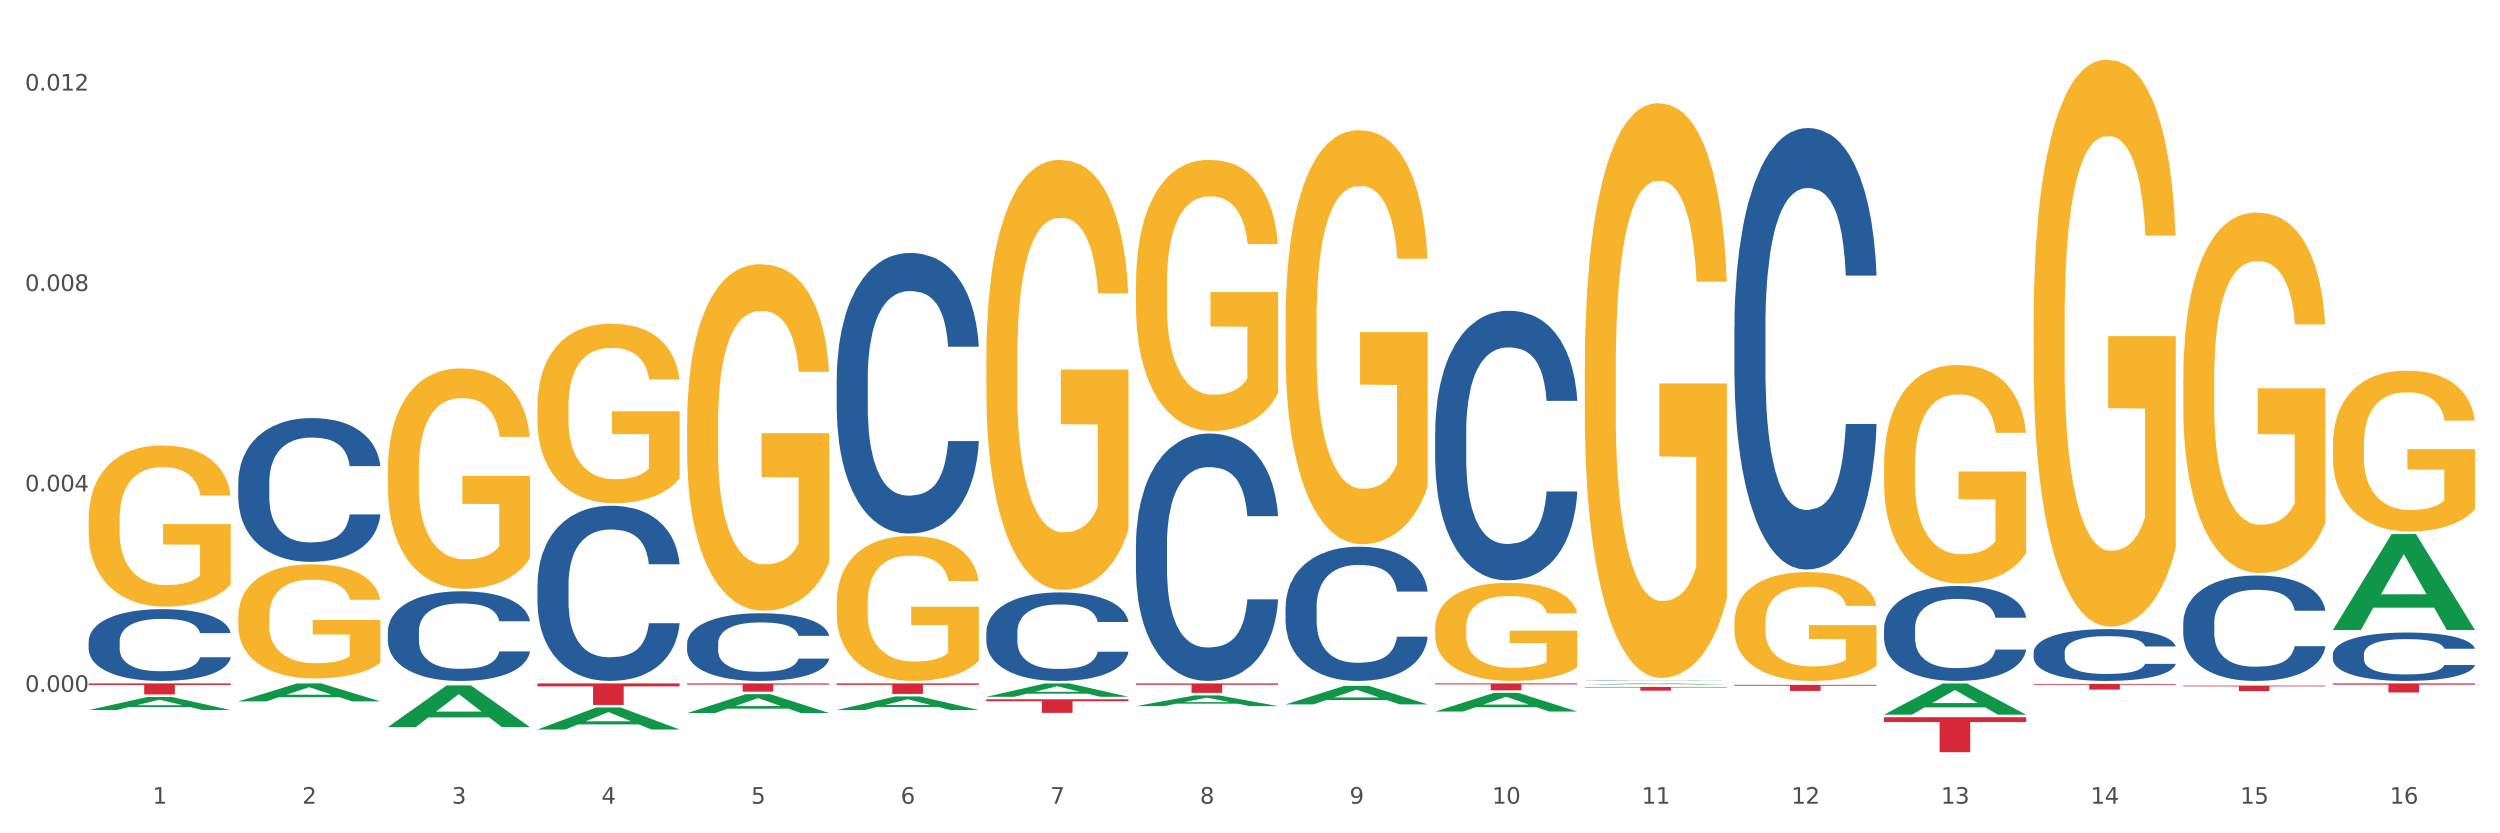 <?xml version="1.0" encoding="utf-8" standalone="no"?>
<!DOCTYPE svg PUBLIC "-//W3C//DTD SVG 1.1//EN"
  "http://www.w3.org/Graphics/SVG/1.1/DTD/svg11.dtd">
<svg xmlns:xlink="http://www.w3.org/1999/xlink" width="1080pt" height="360pt" viewBox="0 0 1080 360" xmlns="http://www.w3.org/2000/svg" version="1.1">
 <rect x="0" y="0" width="1080" height="360" fill="#333333" stroke="none"/>
 <defs>
  <style type="text/css">*{stroke-linejoin: round; stroke-linecap: butt}</style>
 </defs>
 <g id="figure_1">
  <g id="patch_1">
   <path d="M 0 360 
L 1080 360 
L 1080 0 
L 0 0 
z
" style="fill: #ffffff; stroke: #ffffff; stroke-linejoin: miter"/>
  </g>
  <g id="axes_1">
   <g id="matplotlib.axis_1">
    <g id="xtick_1">
     <g id="text_1">
      <!-- 1 -->
      <g style="fill: #4d4d4d" transform="translate(65.93 347.204) scale(0.096 -0.096)">
       <defs>
        <path id="DejaVuSans-31" d="M 794 531 
L 1825 531 
L 1825 4091 
L 703 3866 
L 703 4441 
L 1819 4666 
L 2450 4666 
L 2450 531 
L 3481 531 
L 3481 0 
L 794 0 
L 794 531 
z
" transform="scale(0.016)"/>
       </defs>
       <use xlink:href="#DejaVuSans-31"/>
      </g>
     </g>
    </g>
    <g id="xtick_2">
     <g id="text_2">
      <!-- 2 -->
      <g style="fill: #4d4d4d" transform="translate(130.565 347.204) scale(0.096 -0.096)">
       <defs>
        <path id="DejaVuSans-32" d="M 1228 531 
L 3431 531 
L 3431 0 
L 469 0 
L 469 531 
Q 828 903 1448 1529 
Q 2069 2156 2228 2338 
Q 2531 2678 2651 2914 
Q 2772 3150 2772 3378 
Q 2772 3750 2511 3984 
Q 2250 4219 1831 4219 
Q 1534 4219 1204 4116 
Q 875 4013 500 3803 
L 500 4441 
Q 881 4594 1212 4672 
Q 1544 4750 1819 4750 
Q 2544 4750 2975 4387 
Q 3406 4025 3406 3419 
Q 3406 3131 3298 2873 
Q 3191 2616 2906 2266 
Q 2828 2175 2409 1742 
Q 1991 1309 1228 531 
z
" transform="scale(0.016)"/>
       </defs>
       <use xlink:href="#DejaVuSans-32"/>
      </g>
     </g>
    </g>
    <g id="xtick_3">
     <g id="text_3">
      <!-- 3 -->
      <g style="fill: #4d4d4d" transform="translate(195.199 347.204) scale(0.096 -0.096)">
       <defs>
        <path id="DejaVuSans-33" d="M 2597 2516 
Q 3050 2419 3304 2112 
Q 3559 1806 3559 1356 
Q 3559 666 3084 287 
Q 2609 -91 1734 -91 
Q 1441 -91 1130 -33 
Q 819 25 488 141 
L 488 750 
Q 750 597 1062 519 
Q 1375 441 1716 441 
Q 2309 441 2620 675 
Q 2931 909 2931 1356 
Q 2931 1769 2642 2001 
Q 2353 2234 1838 2234 
L 1294 2234 
L 1294 2753 
L 1863 2753 
Q 2328 2753 2575 2939 
Q 2822 3125 2822 3475 
Q 2822 3834 2567 4026 
Q 2313 4219 1838 4219 
Q 1578 4219 1281 4162 
Q 984 4106 628 3988 
L 628 4550 
Q 988 4650 1302 4700 
Q 1616 4750 1894 4750 
Q 2613 4750 3031 4423 
Q 3450 4097 3450 3541 
Q 3450 3153 3228 2886 
Q 3006 2619 2597 2516 
z
" transform="scale(0.016)"/>
       </defs>
       <use xlink:href="#DejaVuSans-33"/>
      </g>
     </g>
    </g>
    <g id="xtick_4">
     <g id="text_4">
      <!-- 4 -->
      <g style="fill: #4d4d4d" transform="translate(259.833 347.204) scale(0.096 -0.096)">
       <defs>
        <path id="DejaVuSans-34" d="M 2419 4116 
L 825 1625 
L 2419 1625 
L 2419 4116 
z
M 2253 4666 
L 3047 4666 
L 3047 1625 
L 3713 1625 
L 3713 1100 
L 3047 1100 
L 3047 0 
L 2419 0 
L 2419 1100 
L 313 1100 
L 313 1709 
L 2253 4666 
z
" transform="scale(0.016)"/>
       </defs>
       <use xlink:href="#DejaVuSans-34"/>
      </g>
     </g>
    </g>
    <g id="xtick_5">
     <g id="text_5">
      <!-- 5 -->
      <g style="fill: #4d4d4d" transform="translate(324.467 347.204) scale(0.096 -0.096)">
       <defs>
        <path id="DejaVuSans-35" d="M 691 4666 
L 3169 4666 
L 3169 4134 
L 1269 4134 
L 1269 2991 
Q 1406 3038 1543 3061 
Q 1681 3084 1819 3084 
Q 2600 3084 3056 2656 
Q 3513 2228 3513 1497 
Q 3513 744 3044 326 
Q 2575 -91 1722 -91 
Q 1428 -91 1123 -41 
Q 819 9 494 109 
L 494 744 
Q 775 591 1075 516 
Q 1375 441 1709 441 
Q 2250 441 2565 725 
Q 2881 1009 2881 1497 
Q 2881 1984 2565 2268 
Q 2250 2553 1709 2553 
Q 1456 2553 1204 2497 
Q 953 2441 691 2322 
L 691 4666 
z
" transform="scale(0.016)"/>
       </defs>
       <use xlink:href="#DejaVuSans-35"/>
      </g>
     </g>
    </g>
    <g id="xtick_6">
     <g id="text_6">
      <!-- 6 -->
      <g style="fill: #4d4d4d" transform="translate(389.102 347.204) scale(0.096 -0.096)">
       <defs>
        <path id="DejaVuSans-36" d="M 2113 2584 
Q 1688 2584 1439 2293 
Q 1191 2003 1191 1497 
Q 1191 994 1439 701 
Q 1688 409 2113 409 
Q 2538 409 2786 701 
Q 3034 994 3034 1497 
Q 3034 2003 2786 2293 
Q 2538 2584 2113 2584 
z
M 3366 4563 
L 3366 3988 
Q 3128 4100 2886 4159 
Q 2644 4219 2406 4219 
Q 1781 4219 1451 3797 
Q 1122 3375 1075 2522 
Q 1259 2794 1537 2939 
Q 1816 3084 2150 3084 
Q 2853 3084 3261 2657 
Q 3669 2231 3669 1497 
Q 3669 778 3244 343 
Q 2819 -91 2113 -91 
Q 1303 -91 875 529 
Q 447 1150 447 2328 
Q 447 3434 972 4092 
Q 1497 4750 2381 4750 
Q 2619 4750 2861 4703 
Q 3103 4656 3366 4563 
z
" transform="scale(0.016)"/>
       </defs>
       <use xlink:href="#DejaVuSans-36"/>
      </g>
     </g>
    </g>
    <g id="xtick_7">
     <g id="text_7">
      <!-- 7 -->
      <g style="fill: #4d4d4d" transform="translate(453.736 347.204) scale(0.096 -0.096)">
       <defs>
        <path id="DejaVuSans-37" d="M 525 4666 
L 3525 4666 
L 3525 4397 
L 1831 0 
L 1172 0 
L 2766 4134 
L 525 4134 
L 525 4666 
z
" transform="scale(0.016)"/>
       </defs>
       <use xlink:href="#DejaVuSans-37"/>
      </g>
     </g>
    </g>
    <g id="xtick_8">
     <g id="text_8">
      <!-- 8 -->
      <g style="fill: #4d4d4d" transform="translate(518.37 347.204) scale(0.096 -0.096)">
       <defs>
        <path id="DejaVuSans-38" d="M 2034 2216 
Q 1584 2216 1326 1975 
Q 1069 1734 1069 1313 
Q 1069 891 1326 650 
Q 1584 409 2034 409 
Q 2484 409 2743 651 
Q 3003 894 3003 1313 
Q 3003 1734 2745 1975 
Q 2488 2216 2034 2216 
z
M 1403 2484 
Q 997 2584 770 2862 
Q 544 3141 544 3541 
Q 544 4100 942 4425 
Q 1341 4750 2034 4750 
Q 2731 4750 3128 4425 
Q 3525 4100 3525 3541 
Q 3525 3141 3298 2862 
Q 3072 2584 2669 2484 
Q 3125 2378 3379 2068 
Q 3634 1759 3634 1313 
Q 3634 634 3220 271 
Q 2806 -91 2034 -91 
Q 1263 -91 848 271 
Q 434 634 434 1313 
Q 434 1759 690 2068 
Q 947 2378 1403 2484 
z
M 1172 3481 
Q 1172 3119 1398 2916 
Q 1625 2713 2034 2713 
Q 2441 2713 2670 2916 
Q 2900 3119 2900 3481 
Q 2900 3844 2670 4047 
Q 2441 4250 2034 4250 
Q 1625 4250 1398 4047 
Q 1172 3844 1172 3481 
z
" transform="scale(0.016)"/>
       </defs>
       <use xlink:href="#DejaVuSans-38"/>
      </g>
     </g>
    </g>
    <g id="xtick_9">
     <g id="text_9">
      <!-- 9 -->
      <g style="fill: #4d4d4d" transform="translate(583.005 347.204) scale(0.096 -0.096)">
       <defs>
        <path id="DejaVuSans-39" d="M 703 97 
L 703 672 
Q 941 559 1184 500 
Q 1428 441 1663 441 
Q 2288 441 2617 861 
Q 2947 1281 2994 2138 
Q 2813 1869 2534 1725 
Q 2256 1581 1919 1581 
Q 1219 1581 811 2004 
Q 403 2428 403 3163 
Q 403 3881 828 4315 
Q 1253 4750 1959 4750 
Q 2769 4750 3195 4129 
Q 3622 3509 3622 2328 
Q 3622 1225 3098 567 
Q 2575 -91 1691 -91 
Q 1453 -91 1209 -44 
Q 966 3 703 97 
z
M 1959 2075 
Q 2384 2075 2632 2365 
Q 2881 2656 2881 3163 
Q 2881 3666 2632 3958 
Q 2384 4250 1959 4250 
Q 1534 4250 1286 3958 
Q 1038 3666 1038 3163 
Q 1038 2656 1286 2365 
Q 1534 2075 1959 2075 
z
" transform="scale(0.016)"/>
       </defs>
       <use xlink:href="#DejaVuSans-39"/>
      </g>
     </g>
    </g>
    <g id="xtick_10">
     <g id="text_10">
      <!-- 10 -->
      <g style="fill: #4d4d4d" transform="translate(644.585 347.204) scale(0.096 -0.096)">
       <defs>
        <path id="DejaVuSans-30" d="M 2034 4250 
Q 1547 4250 1301 3770 
Q 1056 3291 1056 2328 
Q 1056 1369 1301 889 
Q 1547 409 2034 409 
Q 2525 409 2770 889 
Q 3016 1369 3016 2328 
Q 3016 3291 2770 3770 
Q 2525 4250 2034 4250 
z
M 2034 4750 
Q 2819 4750 3233 4129 
Q 3647 3509 3647 2328 
Q 3647 1150 3233 529 
Q 2819 -91 2034 -91 
Q 1250 -91 836 529 
Q 422 1150 422 2328 
Q 422 3509 836 4129 
Q 1250 4750 2034 4750 
z
" transform="scale(0.016)"/>
       </defs>
       <use xlink:href="#DejaVuSans-31"/>
       <use xlink:href="#DejaVuSans-30" transform="translate(63.623 0)"/>
      </g>
     </g>
    </g>
    <g id="xtick_11">
     <g id="text_11">
      <!-- 11 -->
      <g style="fill: #4d4d4d" transform="translate(709.219 347.204) scale(0.096 -0.096)">
       <use xlink:href="#DejaVuSans-31"/>
       <use xlink:href="#DejaVuSans-31" transform="translate(63.623 0)"/>
      </g>
     </g>
    </g>
    <g id="xtick_12">
     <g id="text_12">
      <!-- 12 -->
      <g style="fill: #4d4d4d" transform="translate(773.854 347.204) scale(0.096 -0.096)">
       <use xlink:href="#DejaVuSans-31"/>
       <use xlink:href="#DejaVuSans-32" transform="translate(63.623 0)"/>
      </g>
     </g>
    </g>
    <g id="xtick_13">
     <g id="text_13">
      <!-- 13 -->
      <g style="fill: #4d4d4d" transform="translate(838.488 347.204) scale(0.096 -0.096)">
       <use xlink:href="#DejaVuSans-31"/>
       <use xlink:href="#DejaVuSans-33" transform="translate(63.623 0)"/>
      </g>
     </g>
    </g>
    <g id="xtick_14">
     <g id="text_14">
      <!-- 14 -->
      <g style="fill: #4d4d4d" transform="translate(903.122 347.204) scale(0.096 -0.096)">
       <use xlink:href="#DejaVuSans-31"/>
       <use xlink:href="#DejaVuSans-34" transform="translate(63.623 0)"/>
      </g>
     </g>
    </g>
    <g id="xtick_15">
     <g id="text_15">
      <!-- 15 -->
      <g style="fill: #4d4d4d" transform="translate(967.756 347.204) scale(0.096 -0.096)">
       <use xlink:href="#DejaVuSans-31"/>
       <use xlink:href="#DejaVuSans-35" transform="translate(63.623 0)"/>
      </g>
     </g>
    </g>
    <g id="xtick_16">
     <g id="text_16">
      <!-- 16 -->
      <g style="fill: #4d4d4d" transform="translate(1032.391 347.204) scale(0.096 -0.096)">
       <use xlink:href="#DejaVuSans-31"/>
       <use xlink:href="#DejaVuSans-36" transform="translate(63.623 0)"/>
      </g>
     </g>
    </g>
    <g id="xtick_17"/>
    <g id="xtick_18"/>
    <g id="xtick_19"/>
    <g id="xtick_20"/>
    <g id="xtick_21"/>
    <g id="xtick_22"/>
    <g id="xtick_23"/>
    <g id="xtick_24"/>
    <g id="xtick_25"/>
    <g id="xtick_26"/>
    <g id="xtick_27"/>
    <g id="xtick_28"/>
    <g id="xtick_29"/>
    <g id="xtick_30"/>
    <g id="xtick_31"/>
   </g>
   <g id="matplotlib.axis_2">
    <g id="ytick_1">
     <g id="text_17">
      <!-- 0.000 -->
      <g style="fill: #4d4d4d" transform="translate(10.8 298.887) scale(0.096 -0.096)">
       <defs>
        <path id="DejaVuSans-2e" d="M 684 794 
L 1344 794 
L 1344 0 
L 684 0 
L 684 794 
z
" transform="scale(0.016)"/>
       </defs>
       <use xlink:href="#DejaVuSans-30"/>
       <use xlink:href="#DejaVuSans-2e" transform="translate(63.623 0)"/>
       <use xlink:href="#DejaVuSans-30" transform="translate(95.41 0)"/>
       <use xlink:href="#DejaVuSans-30" transform="translate(159.033 0)"/>
       <use xlink:href="#DejaVuSans-30" transform="translate(222.656 0)"/>
      </g>
     </g>
    </g>
    <g id="ytick_2">
     <g id="text_18">
      <!-- 0.004 -->
      <g style="fill: #4d4d4d" transform="translate(10.8 212.3) scale(0.096 -0.096)">
       <use xlink:href="#DejaVuSans-30"/>
       <use xlink:href="#DejaVuSans-2e" transform="translate(63.623 0)"/>
       <use xlink:href="#DejaVuSans-30" transform="translate(95.41 0)"/>
       <use xlink:href="#DejaVuSans-30" transform="translate(159.033 0)"/>
       <use xlink:href="#DejaVuSans-34" transform="translate(222.656 0)"/>
      </g>
     </g>
    </g>
    <g id="ytick_3">
     <g id="text_19">
      <!-- 0.008 -->
      <g style="fill: #4d4d4d" transform="translate(10.8 125.713) scale(0.096 -0.096)">
       <use xlink:href="#DejaVuSans-30"/>
       <use xlink:href="#DejaVuSans-2e" transform="translate(63.623 0)"/>
       <use xlink:href="#DejaVuSans-30" transform="translate(95.41 0)"/>
       <use xlink:href="#DejaVuSans-30" transform="translate(159.033 0)"/>
       <use xlink:href="#DejaVuSans-38" transform="translate(222.656 0)"/>
      </g>
     </g>
    </g>
    <g id="ytick_4">
     <g id="text_20">
      <!-- 0.012 -->
      <g style="fill: #4d4d4d" transform="translate(10.8 39.126) scale(0.096 -0.096)">
       <use xlink:href="#DejaVuSans-30"/>
       <use xlink:href="#DejaVuSans-2e" transform="translate(63.623 0)"/>
       <use xlink:href="#DejaVuSans-30" transform="translate(95.41 0)"/>
       <use xlink:href="#DejaVuSans-31" transform="translate(159.033 0)"/>
       <use xlink:href="#DejaVuSans-32" transform="translate(222.656 0)"/>
      </g>
     </g>
    </g>
    <g id="ytick_5"/>
    <g id="ytick_6"/>
    <g id="ytick_7"/>
    <g id="ytick_8"/>
   </g>
   <g id="PolyCollection_1">
    <path d="M 38.283 306.737 
L 38.346 306.732 
L 63.667 301.093 
L 74.175 301.088 
L 99.686 306.748 
L 87.532 306.748 
L 82.024 305.43 
L 55.881 305.43 
L 55.691 305.451 
L 50.374 306.748 
L 38.283 306.748 
L 38.283 306.737 
L 59.173 304.643 
L 78.733 304.638 
L 69.048 302.294 
L 68.921 302.284 
L 68.794 302.3 
L 59.109 304.638 
L 59.173 304.643 
L 38.283 306.737 
z
" clip-path="url(#pd76a4f8b59)" style="fill: #109648"/>
    <path d="M 490.723 235.304 
L 490.796 235.206 
L 490.796 232.473 
L 491.013 228.764 
L 491.812 221.931 
L 492.828 216.758 
L 494.57 210.706 
L 495.513 208.168 
L 496.747 205.337 
L 499.287 200.75 
L 502.191 196.845 
L 504.223 194.698 
L 505.747 193.332 
L 509.158 190.891 
L 511.118 189.818 
L 513.15 188.939 
L 514.892 188.353 
L 517.795 187.67 
L 520.118 187.377 
L 522.803 187.28 
L 525.053 187.377 
L 528.029 187.768 
L 532.384 188.939 
L 534.053 189.622 
L 536.303 190.794 
L 538.626 192.355 
L 540.513 193.917 
L 542.69 196.162 
L 544.94 199.09 
L 547.118 202.8 
L 548.642 206.216 
L 549.876 209.828 
L 550.964 214.22 
L 551.763 219.003 
L 552.126 223.005 
L 538.844 223.005 
L 538.481 219.393 
L 537.755 215.489 
L 537.029 212.853 
L 536.231 210.706 
L 534.997 208.266 
L 533.908 206.704 
L 532.094 204.849 
L 530.424 203.678 
L 529.045 202.995 
L 527.376 202.409 
L 523.819 201.824 
L 521.279 201.824 
L 519.682 202.019 
L 517.723 202.507 
L 516.053 203.19 
L 514.094 204.361 
L 512.57 205.63 
L 511.045 207.29 
L 510.174 208.461 
L 508.868 210.608 
L 507.997 212.365 
L 506.836 215.391 
L 506.183 217.539 
L 505.021 223.102 
L 504.513 227.202 
L 504.296 230.033 
L 504.15 233.156 
L 504.15 248.383 
L 504.586 255.216 
L 504.949 258.144 
L 505.529 261.463 
L 506.618 265.758 
L 508.215 269.955 
L 509.884 272.981 
L 511.263 274.835 
L 512.57 276.202 
L 513.876 277.275 
L 515.473 278.252 
L 516.779 278.837 
L 518.739 279.423 
L 521.061 279.716 
L 522.876 279.716 
L 526.578 279.228 
L 528.247 278.74 
L 529.844 278.056 
L 531.586 276.983 
L 532.965 275.811 
L 533.763 274.933 
L 535.069 273.078 
L 536.085 271.126 
L 536.956 268.881 
L 537.537 266.929 
L 538.19 264.001 
L 538.698 260.682 
L 538.844 258.925 
L 552.126 258.925 
L 551.835 262.439 
L 551.327 265.855 
L 550.311 270.443 
L 549.513 273.078 
L 548.279 276.299 
L 546.972 279.032 
L 545.158 282.058 
L 543.489 284.303 
L 541.747 286.256 
L 539.86 288.012 
L 536.448 290.453 
L 535.215 291.136 
L 532.602 292.307 
L 530.569 292.991 
L 527.594 293.674 
L 524.545 294.064 
L 521.352 294.162 
L 518.521 293.967 
L 515.4 293.381 
L 513.441 292.795 
L 511.263 291.917 
L 508.723 290.55 
L 506.328 288.891 
L 504.078 286.939 
L 501.973 284.694 
L 500.013 282.156 
L 497.473 277.959 
L 495.586 273.859 
L 494.207 270.052 
L 493.263 266.831 
L 492.32 262.732 
L 491.812 259.901 
L 491.013 253.068 
L 490.723 246.724 
L 490.723 235.304 
z
" clip-path="url(#pd76a4f8b59)" style="fill: #255c99"/>
    <path d="M 426.089 273.101 
L 426.161 273.066 
L 426.161 272.088 
L 426.379 270.761 
L 427.177 268.316 
L 428.194 266.465 
L 429.936 264.3 
L 430.879 263.391 
L 432.113 262.379 
L 434.653 260.737 
L 437.556 259.34 
L 439.589 258.572 
L 441.113 258.083 
L 444.524 257.209 
L 446.484 256.825 
L 448.516 256.511 
L 450.258 256.301 
L 453.161 256.057 
L 455.484 255.952 
L 458.169 255.917 
L 460.419 255.952 
L 463.395 256.092 
L 467.75 256.511 
L 469.419 256.755 
L 471.669 257.175 
L 473.991 257.733 
L 475.879 258.292 
L 478.056 259.096 
L 480.306 260.143 
L 482.483 261.471 
L 484.008 262.693 
L 485.241 263.985 
L 486.33 265.557 
L 487.128 267.268 
L 487.491 268.7 
L 474.209 268.7 
L 473.846 267.408 
L 473.121 266.011 
L 472.395 265.068 
L 471.596 264.3 
L 470.362 263.426 
L 469.274 262.868 
L 467.459 262.204 
L 465.79 261.785 
L 464.411 261.54 
L 462.742 261.331 
L 459.185 261.121 
L 456.645 261.121 
L 455.048 261.191 
L 453.088 261.366 
L 451.419 261.61 
L 449.459 262.029 
L 447.935 262.483 
L 446.411 263.077 
L 445.54 263.496 
L 444.234 264.265 
L 443.363 264.893 
L 442.202 265.976 
L 441.548 266.744 
L 440.387 268.735 
L 439.879 270.202 
L 439.661 271.215 
L 439.516 272.333 
L 439.516 277.781 
L 439.952 280.226 
L 440.314 281.274 
L 440.895 282.461 
L 441.984 283.998 
L 443.581 285.5 
L 445.25 286.583 
L 446.629 287.246 
L 447.935 287.735 
L 449.242 288.12 
L 450.839 288.469 
L 452.145 288.678 
L 454.105 288.888 
L 456.427 288.993 
L 458.242 288.993 
L 461.943 288.818 
L 463.613 288.643 
L 465.209 288.399 
L 466.951 288.015 
L 468.33 287.596 
L 469.129 287.281 
L 470.435 286.618 
L 471.451 285.919 
L 472.322 285.116 
L 472.903 284.417 
L 473.556 283.37 
L 474.064 282.182 
L 474.209 281.553 
L 487.491 281.553 
L 487.201 282.811 
L 486.693 284.033 
L 485.677 285.675 
L 484.878 286.618 
L 483.645 287.77 
L 482.338 288.748 
L 480.524 289.831 
L 478.854 290.634 
L 477.112 291.333 
L 475.225 291.961 
L 471.814 292.835 
L 470.58 293.079 
L 467.967 293.498 
L 465.935 293.743 
L 462.959 293.987 
L 459.911 294.127 
L 456.717 294.162 
L 453.887 294.092 
L 450.766 293.882 
L 448.806 293.673 
L 446.629 293.359 
L 444.089 292.87 
L 441.693 292.276 
L 439.443 291.577 
L 437.339 290.774 
L 435.379 289.866 
L 432.839 288.364 
L 430.952 286.897 
L 429.573 285.535 
L 428.629 284.382 
L 427.686 282.915 
L 427.177 281.903 
L 426.379 279.458 
L 426.089 277.188 
L 426.089 273.101 
z
" clip-path="url(#pd76a4f8b59)" style="fill: #255c99"/>
    <path d="M 361.454 163.74 
L 361.527 163.629 
L 361.527 160.53 
L 361.745 156.323 
L 362.543 148.574 
L 363.559 142.706 
L 365.301 135.843 
L 366.245 132.964 
L 367.479 129.754 
L 370.019 124.551 
L 372.922 120.123 
L 374.954 117.687 
L 376.479 116.137 
L 379.89 113.37 
L 381.849 112.152 
L 383.882 111.156 
L 385.624 110.492 
L 388.527 109.717 
L 390.849 109.385 
L 393.535 109.274 
L 395.785 109.385 
L 398.761 109.827 
L 403.115 111.156 
L 404.785 111.931 
L 407.035 113.259 
L 409.357 115.03 
L 411.244 116.802 
L 413.422 119.348 
L 415.672 122.669 
L 417.849 126.876 
L 419.373 130.75 
L 420.607 134.846 
L 421.696 139.828 
L 422.494 145.253 
L 422.857 149.791 
L 409.575 149.791 
L 409.212 145.695 
L 408.486 141.267 
L 407.76 138.278 
L 406.962 135.843 
L 405.728 133.075 
L 404.64 131.304 
L 402.825 129.201 
L 401.156 127.872 
L 399.777 127.097 
L 398.107 126.433 
L 394.551 125.769 
L 392.011 125.769 
L 390.414 125.99 
L 388.454 126.544 
L 386.785 127.319 
L 384.825 128.647 
L 383.301 130.086 
L 381.777 131.968 
L 380.906 133.297 
L 379.599 135.732 
L 378.728 137.725 
L 377.567 141.157 
L 376.914 143.592 
L 375.753 149.902 
L 375.245 154.552 
L 375.027 157.762 
L 374.882 161.305 
L 374.882 178.575 
L 375.317 186.324 
L 375.68 189.645 
L 376.261 193.409 
L 377.349 198.28 
L 378.946 203.04 
L 380.616 206.472 
L 381.995 208.575 
L 383.301 210.125 
L 384.607 211.343 
L 386.204 212.45 
L 387.511 213.114 
L 389.47 213.778 
L 391.793 214.111 
L 393.607 214.111 
L 397.309 213.557 
L 398.978 213.003 
L 400.575 212.229 
L 402.317 211.011 
L 403.696 209.682 
L 404.494 208.686 
L 405.801 206.583 
L 406.817 204.369 
L 407.688 201.822 
L 408.268 199.608 
L 408.922 196.287 
L 409.43 192.523 
L 409.575 190.531 
L 422.857 190.531 
L 422.567 194.516 
L 422.059 198.391 
L 421.043 203.594 
L 420.244 206.583 
L 419.01 210.236 
L 417.704 213.336 
L 415.889 216.767 
L 414.22 219.314 
L 412.478 221.528 
L 410.591 223.52 
L 407.18 226.288 
L 405.946 227.063 
L 403.333 228.391 
L 401.301 229.166 
L 398.325 229.941 
L 395.277 230.384 
L 392.083 230.495 
L 389.253 230.273 
L 386.132 229.609 
L 384.172 228.945 
L 381.995 227.949 
L 379.454 226.399 
L 377.059 224.517 
L 374.809 222.303 
L 372.704 219.756 
L 370.745 216.878 
L 368.204 212.118 
L 366.317 207.468 
L 364.938 203.151 
L 363.995 199.498 
L 363.051 194.848 
L 362.543 191.638 
L 361.745 183.888 
L 361.454 176.693 
L 361.454 163.74 
z
" clip-path="url(#pd76a4f8b59)" style="fill: #255c99"/>
    <path d="M 296.82 278.059 
L 296.893 278.032 
L 296.893 277.284 
L 297.11 276.27 
L 297.909 274.4 
L 298.925 272.985 
L 300.667 271.329 
L 301.61 270.635 
L 302.844 269.861 
L 305.385 268.605 
L 308.288 267.537 
L 310.32 266.95 
L 311.844 266.576 
L 315.255 265.908 
L 317.215 265.615 
L 319.247 265.374 
L 320.989 265.214 
L 323.892 265.027 
L 326.215 264.947 
L 328.9 264.92 
L 331.15 264.947 
L 334.126 265.054 
L 338.481 265.374 
L 340.15 265.561 
L 342.4 265.882 
L 344.723 266.309 
L 346.61 266.736 
L 348.787 267.35 
L 351.037 268.151 
L 353.215 269.166 
L 354.739 270.101 
L 355.973 271.089 
L 357.061 272.291 
L 357.86 273.599 
L 358.223 274.694 
L 344.941 274.694 
L 344.578 273.706 
L 343.852 272.638 
L 343.126 271.917 
L 342.328 271.329 
L 341.094 270.662 
L 340.005 270.234 
L 338.191 269.727 
L 336.521 269.407 
L 335.142 269.22 
L 333.473 269.059 
L 329.917 268.899 
L 327.376 268.899 
L 325.78 268.953 
L 323.82 269.086 
L 322.151 269.273 
L 320.191 269.594 
L 318.667 269.941 
L 317.143 270.395 
L 316.272 270.715 
L 314.965 271.303 
L 314.094 271.783 
L 312.933 272.611 
L 312.28 273.199 
L 311.118 274.721 
L 310.61 275.842 
L 310.393 276.617 
L 310.247 277.471 
L 310.247 281.637 
L 310.683 283.507 
L 311.046 284.308 
L 311.626 285.216 
L 312.715 286.391 
L 314.312 287.539 
L 315.981 288.367 
L 317.36 288.874 
L 318.667 289.248 
L 319.973 289.542 
L 321.57 289.809 
L 322.876 289.969 
L 324.836 290.129 
L 327.159 290.21 
L 328.973 290.21 
L 332.675 290.076 
L 334.344 289.943 
L 335.941 289.756 
L 337.683 289.462 
L 339.062 289.141 
L 339.86 288.901 
L 341.166 288.394 
L 342.183 287.86 
L 343.054 287.245 
L 343.634 286.711 
L 344.287 285.91 
L 344.795 285.002 
L 344.941 284.521 
L 358.223 284.521 
L 357.932 285.483 
L 357.424 286.418 
L 356.408 287.673 
L 355.61 288.394 
L 354.376 289.275 
L 353.07 290.023 
L 351.255 290.85 
L 349.586 291.465 
L 347.844 291.999 
L 345.957 292.479 
L 342.546 293.147 
L 341.312 293.334 
L 338.699 293.654 
L 336.667 293.841 
L 333.691 294.028 
L 330.642 294.135 
L 327.449 294.162 
L 324.618 294.108 
L 321.497 293.948 
L 319.538 293.788 
L 317.36 293.548 
L 314.82 293.174 
L 312.425 292.72 
L 310.175 292.186 
L 308.07 291.572 
L 306.11 290.877 
L 303.57 289.729 
L 301.683 288.607 
L 300.304 287.566 
L 299.36 286.685 
L 298.417 285.563 
L 297.909 284.789 
L 297.11 282.919 
L 296.82 281.183 
L 296.82 278.059 
z
" clip-path="url(#pd76a4f8b59)" style="fill: #255c99"/>
    <path d="M 232.186 252.482 
L 232.258 252.413 
L 232.258 250.477 
L 232.476 247.851 
L 233.275 243.012 
L 234.291 239.349 
L 236.033 235.063 
L 236.976 233.266 
L 238.21 231.262 
L 240.75 228.013 
L 243.654 225.248 
L 245.686 223.727 
L 247.21 222.76 
L 250.621 221.032 
L 252.581 220.271 
L 254.613 219.649 
L 256.355 219.235 
L 259.258 218.751 
L 261.581 218.543 
L 264.266 218.474 
L 266.516 218.543 
L 269.492 218.82 
L 273.847 219.649 
L 275.516 220.133 
L 277.766 220.963 
L 280.089 222.069 
L 281.976 223.174 
L 284.153 224.764 
L 286.403 226.838 
L 288.58 229.464 
L 290.105 231.884 
L 291.338 234.441 
L 292.427 237.552 
L 293.226 240.939 
L 293.588 243.773 
L 280.306 243.773 
L 279.943 241.215 
L 279.218 238.45 
L 278.492 236.584 
L 277.693 235.063 
L 276.46 233.335 
L 275.371 232.229 
L 273.556 230.916 
L 271.887 230.087 
L 270.508 229.603 
L 268.839 229.188 
L 265.282 228.773 
L 262.742 228.773 
L 261.145 228.912 
L 259.186 229.257 
L 257.516 229.741 
L 255.557 230.57 
L 254.032 231.469 
L 252.508 232.644 
L 251.637 233.474 
L 250.331 234.994 
L 249.46 236.238 
L 248.299 238.381 
L 247.645 239.902 
L 246.484 243.842 
L 245.976 246.745 
L 245.758 248.749 
L 245.613 250.961 
L 245.613 261.744 
L 246.049 266.583 
L 246.412 268.656 
L 246.992 271.006 
L 248.081 274.048 
L 249.678 277.02 
L 251.347 279.163 
L 252.726 280.476 
L 254.032 281.444 
L 255.339 282.204 
L 256.936 282.895 
L 258.242 283.31 
L 260.202 283.725 
L 262.524 283.932 
L 264.339 283.932 
L 268.04 283.586 
L 269.71 283.241 
L 271.306 282.757 
L 273.048 281.997 
L 274.427 281.167 
L 275.226 280.545 
L 276.532 279.232 
L 277.548 277.849 
L 278.419 276.259 
L 279 274.877 
L 279.653 272.803 
L 280.161 270.453 
L 280.306 269.209 
L 293.588 269.209 
L 293.298 271.697 
L 292.79 274.117 
L 291.774 277.365 
L 290.976 279.232 
L 289.742 281.513 
L 288.435 283.448 
L 286.621 285.591 
L 284.951 287.181 
L 283.21 288.563 
L 281.322 289.807 
L 277.911 291.535 
L 276.677 292.019 
L 274.064 292.849 
L 272.032 293.332 
L 269.056 293.816 
L 266.008 294.093 
L 262.815 294.162 
L 259.984 294.024 
L 256.863 293.609 
L 254.903 293.194 
L 252.726 292.572 
L 250.186 291.604 
L 247.791 290.429 
L 245.541 289.047 
L 243.436 287.457 
L 241.476 285.66 
L 238.936 282.688 
L 237.049 279.785 
L 235.67 277.089 
L 234.726 274.808 
L 233.783 271.905 
L 233.275 269.9 
L 232.476 265.062 
L 232.186 260.569 
L 232.186 252.482 
z
" clip-path="url(#pd76a4f8b59)" style="fill: #255c99"/>
    <path d="M 167.552 272.836 
L 167.624 272.801 
L 167.624 271.81 
L 167.842 270.467 
L 168.64 267.991 
L 169.656 266.116 
L 171.398 263.924 
L 172.342 263.004 
L 173.576 261.979 
L 176.116 260.316 
L 179.019 258.902 
L 181.051 258.124 
L 182.576 257.629 
L 185.987 256.744 
L 187.947 256.355 
L 189.979 256.037 
L 191.721 255.825 
L 194.624 255.577 
L 196.946 255.471 
L 199.632 255.436 
L 201.882 255.471 
L 204.858 255.613 
L 209.212 256.037 
L 210.882 256.285 
L 213.132 256.709 
L 215.454 257.275 
L 217.341 257.841 
L 219.519 258.654 
L 221.769 259.715 
L 223.946 261.059 
L 225.47 262.297 
L 226.704 263.606 
L 227.793 265.197 
L 228.591 266.93 
L 228.954 268.38 
L 215.672 268.38 
L 215.309 267.071 
L 214.583 265.657 
L 213.858 264.702 
L 213.059 263.924 
L 211.825 263.04 
L 210.737 262.474 
L 208.922 261.802 
L 207.253 261.377 
L 205.874 261.13 
L 204.204 260.918 
L 200.648 260.705 
L 198.108 260.705 
L 196.511 260.776 
L 194.551 260.953 
L 192.882 261.201 
L 190.922 261.625 
L 189.398 262.085 
L 187.874 262.686 
L 187.003 263.11 
L 185.697 263.888 
L 184.826 264.525 
L 183.664 265.621 
L 183.011 266.399 
L 181.85 268.415 
L 181.342 269.901 
L 181.124 270.926 
L 180.979 272.058 
L 180.979 277.575 
L 181.414 280.051 
L 181.777 281.112 
L 182.358 282.314 
L 183.447 283.87 
L 185.043 285.391 
L 186.713 286.487 
L 188.092 287.159 
L 189.398 287.654 
L 190.705 288.044 
L 192.301 288.397 
L 193.608 288.609 
L 195.567 288.822 
L 197.89 288.928 
L 199.704 288.928 
L 203.406 288.751 
L 205.075 288.574 
L 206.672 288.326 
L 208.414 287.937 
L 209.793 287.513 
L 210.591 287.195 
L 211.898 286.523 
L 212.914 285.815 
L 213.785 285.002 
L 214.366 284.295 
L 215.019 283.234 
L 215.527 282.031 
L 215.672 281.395 
L 228.954 281.395 
L 228.664 282.668 
L 228.156 283.906 
L 227.14 285.568 
L 226.341 286.523 
L 225.107 287.69 
L 223.801 288.68 
L 221.987 289.776 
L 220.317 290.59 
L 218.575 291.297 
L 216.688 291.934 
L 213.277 292.818 
L 212.043 293.066 
L 209.43 293.49 
L 207.398 293.737 
L 204.422 293.985 
L 201.374 294.126 
L 198.18 294.162 
L 195.35 294.091 
L 192.229 293.879 
L 190.269 293.667 
L 188.092 293.348 
L 185.551 292.853 
L 183.156 292.252 
L 180.906 291.545 
L 178.801 290.731 
L 176.842 289.812 
L 174.302 288.291 
L 172.414 286.806 
L 171.035 285.426 
L 170.092 284.259 
L 169.148 282.774 
L 168.64 281.748 
L 167.842 279.273 
L 167.552 276.974 
L 167.552 272.836 
z
" clip-path="url(#pd76a4f8b59)" style="fill: #255c99"/>
    <path d="M 102.917 208.509 
L 102.99 208.453 
L 102.99 206.865 
L 103.208 204.71 
L 104.006 200.74 
L 105.022 197.734 
L 106.764 194.218 
L 107.708 192.744 
L 108.941 191.099 
L 111.482 188.434 
L 114.385 186.165 
L 116.417 184.918 
L 117.941 184.124 
L 121.353 182.706 
L 123.312 182.082 
L 125.344 181.572 
L 127.086 181.231 
L 129.99 180.835 
L 132.312 180.664 
L 134.998 180.608 
L 137.248 180.664 
L 140.223 180.891 
L 144.578 181.572 
L 146.247 181.969 
L 148.497 182.649 
L 150.82 183.557 
L 152.707 184.464 
L 154.884 185.768 
L 157.134 187.47 
L 159.312 189.625 
L 160.836 191.61 
L 162.07 193.708 
L 163.159 196.26 
L 163.957 199.039 
L 164.32 201.364 
L 151.038 201.364 
L 150.675 199.266 
L 149.949 196.997 
L 149.223 195.466 
L 148.425 194.218 
L 147.191 192.8 
L 146.102 191.893 
L 144.288 190.816 
L 142.618 190.135 
L 141.239 189.738 
L 139.57 189.398 
L 136.014 189.058 
L 133.473 189.058 
L 131.877 189.171 
L 129.917 189.455 
L 128.248 189.852 
L 126.288 190.532 
L 124.764 191.269 
L 123.24 192.233 
L 122.369 192.914 
L 121.062 194.162 
L 120.191 195.182 
L 119.03 196.94 
L 118.377 198.188 
L 117.216 201.421 
L 116.707 203.802 
L 116.49 205.447 
L 116.345 207.262 
L 116.345 216.109 
L 116.78 220.078 
L 117.143 221.78 
L 117.724 223.708 
L 118.812 226.203 
L 120.409 228.642 
L 122.078 230.4 
L 123.457 231.477 
L 124.764 232.271 
L 126.07 232.895 
L 127.667 233.462 
L 128.973 233.802 
L 130.933 234.143 
L 133.256 234.313 
L 135.07 234.313 
L 138.772 234.029 
L 140.441 233.746 
L 142.038 233.349 
L 143.78 232.725 
L 145.159 232.044 
L 145.957 231.534 
L 147.264 230.456 
L 148.28 229.322 
L 149.151 228.018 
L 149.731 226.884 
L 150.385 225.182 
L 150.893 223.254 
L 151.038 222.233 
L 164.32 222.233 
L 164.03 224.275 
L 163.521 226.26 
L 162.505 228.925 
L 161.707 230.456 
L 160.473 232.328 
L 159.167 233.916 
L 157.352 235.674 
L 155.683 236.978 
L 153.941 238.112 
L 152.054 239.133 
L 148.643 240.551 
L 147.409 240.948 
L 144.796 241.629 
L 142.764 242.025 
L 139.788 242.422 
L 136.74 242.649 
L 133.546 242.706 
L 130.715 242.593 
L 127.594 242.252 
L 125.635 241.912 
L 123.457 241.402 
L 120.917 240.608 
L 118.522 239.644 
L 116.272 238.509 
L 114.167 237.205 
L 112.208 235.731 
L 109.667 233.292 
L 107.78 230.91 
L 106.401 228.698 
L 105.458 226.827 
L 104.514 224.445 
L 104.006 222.801 
L 103.208 218.831 
L 102.917 215.145 
L 102.917 208.509 
z
" clip-path="url(#pd76a4f8b59)" style="fill: #255c99"/>
    <path d="M 38.283 277.081 
L 38.356 277.053 
L 38.356 276.259 
L 38.573 275.183 
L 39.372 273.2 
L 40.388 271.699 
L 42.13 269.943 
L 43.073 269.206 
L 44.307 268.385 
L 46.847 267.053 
L 49.751 265.92 
L 51.783 265.297 
L 53.307 264.901 
L 56.718 264.192 
L 58.678 263.881 
L 60.71 263.626 
L 62.452 263.456 
L 65.355 263.258 
L 67.678 263.173 
L 70.363 263.144 
L 72.613 263.173 
L 75.589 263.286 
L 79.944 263.626 
L 81.613 263.824 
L 83.863 264.164 
L 86.186 264.617 
L 88.073 265.071 
L 90.25 265.722 
L 92.5 266.572 
L 94.678 267.648 
L 96.202 268.64 
L 97.436 269.688 
L 98.524 270.962 
L 99.323 272.35 
L 99.686 273.512 
L 86.403 273.512 
L 86.041 272.464 
L 85.315 271.331 
L 84.589 270.566 
L 83.791 269.943 
L 82.557 269.235 
L 81.468 268.781 
L 79.654 268.243 
L 77.984 267.903 
L 76.605 267.705 
L 74.936 267.535 
L 71.379 267.365 
L 68.839 267.365 
L 67.242 267.422 
L 65.283 267.563 
L 63.613 267.762 
L 61.654 268.101 
L 60.13 268.47 
L 58.605 268.951 
L 57.734 269.291 
L 56.428 269.914 
L 55.557 270.424 
L 54.396 271.302 
L 53.743 271.926 
L 52.581 273.54 
L 52.073 274.73 
L 51.855 275.551 
L 51.71 276.458 
L 51.71 280.877 
L 52.146 282.86 
L 52.509 283.709 
L 53.089 284.672 
L 54.178 285.919 
L 55.775 287.137 
L 57.444 288.015 
L 58.823 288.553 
L 60.13 288.95 
L 61.436 289.261 
L 63.033 289.545 
L 64.339 289.715 
L 66.299 289.885 
L 68.621 289.97 
L 70.436 289.97 
L 74.137 289.828 
L 75.807 289.686 
L 77.404 289.488 
L 79.145 289.176 
L 80.524 288.836 
L 81.323 288.582 
L 82.629 288.043 
L 83.645 287.477 
L 84.516 286.825 
L 85.097 286.259 
L 85.75 285.409 
L 86.258 284.446 
L 86.403 283.936 
L 99.686 283.936 
L 99.395 284.956 
L 98.887 285.947 
L 97.871 287.279 
L 97.073 288.043 
L 95.839 288.978 
L 94.532 289.771 
L 92.718 290.649 
L 91.049 291.301 
L 89.307 291.867 
L 87.42 292.377 
L 84.008 293.085 
L 82.774 293.284 
L 80.162 293.624 
L 78.129 293.822 
L 75.154 294.02 
L 72.105 294.134 
L 68.912 294.162 
L 66.081 294.105 
L 62.96 293.935 
L 61.001 293.765 
L 58.823 293.51 
L 56.283 293.114 
L 53.888 292.632 
L 51.638 292.066 
L 49.533 291.414 
L 47.573 290.678 
L 45.033 289.46 
L 43.146 288.27 
L 41.767 287.165 
L 40.823 286.23 
L 39.88 285.041 
L 39.372 284.219 
L 38.573 282.236 
L 38.283 280.395 
L 38.283 277.081 
z
" clip-path="url(#pd76a4f8b59)" style="fill: #255c99"/>
    <path d="M 38.283 295.24 
L 99.686 295.24 
L 99.686 295.903 
L 75.532 295.907 
L 75.532 300.01 
L 62.291 300.01 
L 62.291 295.907 
L 38.283 295.903 
L 38.283 295.244 
L 38.283 295.24 
z
" clip-path="url(#pd76a4f8b59)" style="fill: #d62839"/>
    <path d="M 232.186 295.24 
L 293.588 295.24 
L 293.588 296.531 
L 269.435 296.54 
L 269.435 304.532 
L 256.194 304.532 
L 256.194 296.54 
L 232.186 296.531 
L 232.186 295.249 
L 232.186 295.24 
z
" clip-path="url(#pd76a4f8b59)" style="fill: #d62839"/>
    <path d="M 296.82 295.24 
L 358.223 295.24 
L 358.223 295.733 
L 334.069 295.736 
L 334.069 298.79 
L 320.828 298.79 
L 320.828 295.736 
L 296.82 295.733 
L 296.82 295.243 
L 296.82 295.24 
z
" clip-path="url(#pd76a4f8b59)" style="fill: #d62839"/>
    <path d="M 361.454 295.24 
L 422.857 295.24 
L 422.857 295.871 
L 398.703 295.875 
L 398.703 299.782 
L 385.463 299.782 
L 385.463 295.875 
L 361.454 295.871 
L 361.454 295.244 
L 361.454 295.24 
z
" clip-path="url(#pd76a4f8b59)" style="fill: #d62839"/>
    <path d="M 426.089 302.092 
L 487.491 302.092 
L 487.491 302.908 
L 463.338 302.914 
L 463.338 307.966 
L 450.097 307.966 
L 450.097 302.914 
L 426.089 302.908 
L 426.089 302.097 
L 426.089 302.092 
z
" clip-path="url(#pd76a4f8b59)" style="fill: #d62839"/>
    <path d="M 490.723 295.24 
L 552.126 295.24 
L 552.126 295.808 
L 527.972 295.812 
L 527.972 299.331 
L 514.731 299.331 
L 514.731 295.812 
L 490.723 295.808 
L 490.723 295.244 
L 490.723 295.24 
z
" clip-path="url(#pd76a4f8b59)" style="fill: #d62839"/>
    <path d="M 619.992 295.24 
L 681.394 295.24 
L 681.394 295.656 
L 657.241 295.658 
L 657.241 298.232 
L 644 298.232 
L 644 295.658 
L 619.992 295.656 
L 619.992 295.243 
L 619.992 295.24 
z
" clip-path="url(#pd76a4f8b59)" style="fill: #d62839"/>
    <path d="M 684.626 296.76 
L 746.029 296.76 
L 746.029 296.982 
L 721.875 296.984 
L 721.875 298.359 
L 708.634 298.359 
L 708.634 296.984 
L 684.626 296.982 
L 684.626 296.761 
L 684.626 296.76 
z
" clip-path="url(#pd76a4f8b59)" style="fill: #d62839"/>
    <path d="M 749.26 295.86 
L 810.663 295.86 
L 810.663 296.226 
L 786.509 296.228 
L 786.509 298.49 
L 773.268 298.49 
L 773.268 296.228 
L 749.26 296.226 
L 749.26 295.863 
L 749.26 295.86 
z
" clip-path="url(#pd76a4f8b59)" style="fill: #d62839"/>
    <path d="M 813.895 309.82 
L 875.297 309.82 
L 875.297 311.922 
L 851.143 311.937 
L 851.143 324.95 
L 837.903 324.95 
L 837.903 311.937 
L 813.895 311.922 
L 813.895 309.834 
L 813.895 309.82 
z
" clip-path="url(#pd76a4f8b59)" style="fill: #d62839"/>
    <path d="M 878.529 295.451 
L 939.931 295.451 
L 939.931 295.793 
L 915.778 295.795 
L 915.778 297.912 
L 902.537 297.912 
L 902.537 295.795 
L 878.529 295.793 
L 878.529 295.453 
L 878.529 295.451 
z
" clip-path="url(#pd76a4f8b59)" style="fill: #d62839"/>
    <path d="M 555.357 262.232 
L 555.43 262.179 
L 555.43 260.696 
L 555.648 258.684 
L 556.446 254.977 
L 557.462 252.171 
L 559.204 248.888 
L 560.148 247.511 
L 561.381 245.975 
L 563.922 243.486 
L 566.825 241.368 
L 568.857 240.203 
L 570.381 239.462 
L 573.793 238.138 
L 575.752 237.556 
L 577.785 237.079 
L 579.526 236.762 
L 582.43 236.391 
L 584.752 236.232 
L 587.438 236.179 
L 589.688 236.232 
L 592.663 236.444 
L 597.018 237.079 
L 598.688 237.45 
L 600.938 238.085 
L 603.26 238.933 
L 605.147 239.78 
L 607.325 240.998 
L 609.575 242.586 
L 611.752 244.598 
L 613.276 246.452 
L 614.51 248.411 
L 615.599 250.794 
L 616.397 253.389 
L 616.76 255.56 
L 603.478 255.56 
L 603.115 253.6 
L 602.389 251.482 
L 601.663 250.053 
L 600.865 248.888 
L 599.631 247.564 
L 598.542 246.717 
L 596.728 245.71 
L 595.059 245.075 
L 593.68 244.704 
L 592.01 244.387 
L 588.454 244.069 
L 585.913 244.069 
L 584.317 244.175 
L 582.357 244.44 
L 580.688 244.81 
L 578.728 245.446 
L 577.204 246.134 
L 575.68 247.034 
L 574.809 247.67 
L 573.502 248.835 
L 572.631 249.788 
L 571.47 251.429 
L 570.817 252.594 
L 569.656 255.613 
L 569.148 257.837 
L 568.93 259.372 
L 568.785 261.067 
L 568.785 269.327 
L 569.22 273.034 
L 569.583 274.622 
L 570.164 276.423 
L 571.252 278.753 
L 572.849 281.03 
L 574.518 282.671 
L 575.897 283.677 
L 577.204 284.419 
L 578.51 285.001 
L 580.107 285.531 
L 581.414 285.848 
L 583.373 286.166 
L 585.696 286.325 
L 587.51 286.325 
L 591.212 286.06 
L 592.881 285.795 
L 594.478 285.425 
L 596.22 284.842 
L 597.599 284.207 
L 598.397 283.73 
L 599.704 282.724 
L 600.72 281.665 
L 601.591 280.447 
L 602.171 279.388 
L 602.825 277.8 
L 603.333 275.999 
L 603.478 275.046 
L 616.76 275.046 
L 616.47 276.952 
L 615.962 278.806 
L 614.945 281.294 
L 614.147 282.724 
L 612.913 284.472 
L 611.607 285.954 
L 609.792 287.596 
L 608.123 288.814 
L 606.381 289.873 
L 604.494 290.826 
L 601.083 292.15 
L 599.849 292.52 
L 597.236 293.156 
L 595.204 293.526 
L 592.228 293.897 
L 589.18 294.109 
L 585.986 294.162 
L 583.155 294.056 
L 580.035 293.738 
L 578.075 293.421 
L 575.897 292.944 
L 573.357 292.203 
L 570.962 291.302 
L 568.712 290.243 
L 566.607 289.025 
L 564.648 287.649 
L 562.107 285.372 
L 560.22 283.148 
L 558.841 281.083 
L 557.898 279.335 
L 556.954 277.111 
L 556.446 275.576 
L 555.648 271.869 
L 555.357 268.427 
L 555.357 262.232 
z
" clip-path="url(#pd76a4f8b59)" style="fill: #255c99"/>
    <path d="M 943.163 296.179 
L 1004.566 296.179 
L 1004.566 296.509 
L 980.412 296.511 
L 980.412 298.554 
L 967.171 298.554 
L 967.171 296.511 
L 943.163 296.509 
L 943.163 296.181 
L 943.163 296.179 
z
" clip-path="url(#pd76a4f8b59)" style="fill: #d62839"/>
    <path d="M 619.992 186.583 
L 620.064 186.477 
L 620.064 183.498 
L 620.282 179.457 
L 621.08 172.011 
L 622.096 166.374 
L 623.838 159.779 
L 624.782 157.014 
L 626.016 153.929 
L 628.556 148.93 
L 631.459 144.675 
L 633.492 142.335 
L 635.016 140.846 
L 638.427 138.187 
L 640.387 137.017 
L 642.419 136.06 
L 644.161 135.422 
L 647.064 134.677 
L 649.387 134.358 
L 652.072 134.252 
L 654.322 134.358 
L 657.298 134.784 
L 661.653 136.06 
L 663.322 136.804 
L 665.572 138.081 
L 667.894 139.783 
L 669.781 141.484 
L 671.959 143.931 
L 674.209 147.122 
L 676.386 151.164 
L 677.91 154.886 
L 679.144 158.822 
L 680.233 163.608 
L 681.031 168.82 
L 681.394 173.181 
L 668.112 173.181 
L 667.749 169.246 
L 667.023 164.991 
L 666.298 162.119 
L 665.499 159.779 
L 664.265 157.12 
L 663.177 155.418 
L 661.362 153.397 
L 659.693 152.121 
L 658.314 151.376 
L 656.644 150.738 
L 653.088 150.1 
L 650.548 150.1 
L 648.951 150.313 
L 646.991 150.845 
L 645.322 151.589 
L 643.362 152.865 
L 641.838 154.248 
L 640.314 156.056 
L 639.443 157.333 
L 638.137 159.673 
L 637.266 161.587 
L 636.104 164.885 
L 635.451 167.225 
L 634.29 173.287 
L 633.782 177.755 
L 633.564 180.839 
L 633.419 184.243 
L 633.419 200.836 
L 633.854 208.281 
L 634.217 211.472 
L 634.798 215.089 
L 635.887 219.769 
L 637.483 224.342 
L 639.153 227.64 
L 640.532 229.661 
L 641.838 231.15 
L 643.145 232.32 
L 644.741 233.383 
L 646.048 234.022 
L 648.007 234.66 
L 650.33 234.979 
L 652.145 234.979 
L 655.846 234.447 
L 657.515 233.915 
L 659.112 233.171 
L 660.854 232.001 
L 662.233 230.724 
L 663.032 229.767 
L 664.338 227.746 
L 665.354 225.619 
L 666.225 223.172 
L 666.806 221.045 
L 667.459 217.854 
L 667.967 214.238 
L 668.112 212.323 
L 681.394 212.323 
L 681.104 216.152 
L 680.596 219.875 
L 679.58 224.874 
L 678.781 227.746 
L 677.547 231.256 
L 676.241 234.234 
L 674.427 237.532 
L 672.757 239.978 
L 671.015 242.105 
L 669.128 244.02 
L 665.717 246.679 
L 664.483 247.423 
L 661.87 248.7 
L 659.838 249.444 
L 656.862 250.189 
L 653.814 250.614 
L 650.62 250.721 
L 647.79 250.508 
L 644.669 249.87 
L 642.709 249.232 
L 640.532 248.274 
L 637.991 246.785 
L 635.596 244.977 
L 633.346 242.85 
L 631.242 240.403 
L 629.282 237.638 
L 626.742 233.064 
L 624.855 228.597 
L 623.475 224.449 
L 622.532 220.939 
L 621.588 216.471 
L 621.08 213.387 
L 620.282 205.941 
L 619.992 199.028 
L 619.992 186.583 
z
" clip-path="url(#pd76a4f8b59)" style="fill: #255c99"/>
    <path d="M 749.26 141.018 
L 749.333 140.843 
L 749.333 135.966 
L 749.551 129.346 
L 750.349 117.152 
L 751.365 107.919 
L 753.107 97.119 
L 754.051 92.589 
L 755.284 87.537 
L 757.825 79.35 
L 760.728 72.382 
L 762.76 68.549 
L 764.284 66.11 
L 767.696 61.755 
L 769.655 59.839 
L 771.687 58.271 
L 773.429 57.226 
L 776.333 56.007 
L 778.655 55.484 
L 781.341 55.31 
L 783.591 55.484 
L 786.566 56.181 
L 790.921 58.271 
L 792.59 59.491 
L 794.84 61.581 
L 797.163 64.368 
L 799.05 67.156 
L 801.227 71.162 
L 803.477 76.388 
L 805.655 83.008 
L 807.179 89.105 
L 808.413 95.551 
L 809.502 103.39 
L 810.3 111.926 
L 810.663 119.068 
L 797.381 119.068 
L 797.018 112.623 
L 796.292 105.654 
L 795.566 100.951 
L 794.768 97.119 
L 793.534 92.763 
L 792.445 89.976 
L 790.631 86.666 
L 788.961 84.576 
L 787.582 83.357 
L 785.913 82.311 
L 782.357 81.266 
L 779.816 81.266 
L 778.22 81.615 
L 776.26 82.486 
L 774.591 83.705 
L 772.631 85.795 
L 771.107 88.06 
L 769.583 91.021 
L 768.712 93.112 
L 767.405 96.944 
L 766.534 100.08 
L 765.373 105.48 
L 764.72 109.313 
L 763.558 119.242 
L 763.05 126.559 
L 762.833 131.611 
L 762.688 137.185 
L 762.688 164.361 
L 763.123 176.555 
L 763.486 181.781 
L 764.067 187.704 
L 765.155 195.369 
L 766.752 202.859 
L 768.421 208.26 
L 769.8 211.57 
L 771.107 214.008 
L 772.413 215.925 
L 774.01 217.667 
L 775.316 218.712 
L 777.276 219.757 
L 779.599 220.28 
L 781.413 220.28 
L 785.115 219.409 
L 786.784 218.538 
L 788.381 217.318 
L 790.123 215.402 
L 791.502 213.312 
L 792.3 211.744 
L 793.607 208.434 
L 794.623 204.95 
L 795.494 200.943 
L 796.074 197.459 
L 796.727 192.233 
L 797.236 186.31 
L 797.381 183.175 
L 810.663 183.175 
L 810.373 189.446 
L 809.864 195.543 
L 808.848 203.731 
L 808.05 208.434 
L 806.816 214.183 
L 805.51 219.06 
L 803.695 224.461 
L 802.026 228.467 
L 800.284 231.951 
L 798.397 235.087 
L 794.986 239.442 
L 793.752 240.661 
L 791.139 242.752 
L 789.107 243.971 
L 786.131 245.191 
L 783.082 245.888 
L 779.889 246.062 
L 777.058 245.713 
L 773.937 244.668 
L 771.978 243.623 
L 769.8 242.055 
L 767.26 239.616 
L 764.865 236.655 
L 762.615 233.171 
L 760.51 229.164 
L 758.55 224.635 
L 756.01 217.144 
L 754.123 209.828 
L 752.744 203.034 
L 751.801 197.285 
L 750.857 189.968 
L 750.349 184.917 
L 749.551 172.722 
L 749.26 161.399 
L 749.26 141.018 
z
" clip-path="url(#pd76a4f8b59)" style="fill: #255c99"/>
    <path d="M 102.917 266.574 
L 102.99 266.529 
L 102.99 264.907 
L 103.135 263.511 
L 103.86 260.133 
L 104.947 257.341 
L 105.745 255.854 
L 106.542 254.638 
L 107.484 253.422 
L 108.644 252.161 
L 110.747 250.315 
L 112.052 249.369 
L 113.646 248.378 
L 116.546 246.937 
L 118.649 246.126 
L 120.823 245.45 
L 124.376 244.64 
L 126.695 244.279 
L 129.16 244.009 
L 132.132 243.829 
L 134.38 243.784 
L 139.309 243.919 
L 143.514 244.324 
L 145.544 244.64 
L 148.154 245.18 
L 149.531 245.54 
L 151.778 246.261 
L 154.098 247.207 
L 155.693 248.018 
L 158.085 249.549 
L 159.898 251.08 
L 161.565 252.972 
L 162.435 254.278 
L 163.087 255.494 
L 163.667 256.89 
L 164.247 259.097 
L 151.198 259.097 
L 150.691 257.521 
L 149.894 256.034 
L 148.734 254.593 
L 147.719 253.692 
L 145.979 252.567 
L 144.384 251.846 
L 142.717 251.305 
L 140.687 250.855 
L 139.092 250.63 
L 136.845 250.45 
L 132.422 250.495 
L 129.45 250.855 
L 127.42 251.305 
L 126.115 251.711 
L 124.956 252.161 
L 123.651 252.792 
L 122.128 253.738 
L 121.041 254.593 
L 119.953 255.674 
L 119.083 256.755 
L 118.286 258.016 
L 117.634 259.367 
L 117.126 260.764 
L 116.691 262.475 
L 116.329 265.312 
L 116.329 271.483 
L 116.474 272.879 
L 116.836 274.726 
L 117.271 276.122 
L 117.996 277.788 
L 118.649 278.914 
L 119.881 280.536 
L 121.258 281.887 
L 122.346 282.743 
L 123.433 283.463 
L 125.318 284.454 
L 127.42 285.265 
L 129.233 285.76 
L 131.697 286.211 
L 133.365 286.391 
L 134.815 286.481 
L 138.367 286.481 
L 140.904 286.346 
L 143.732 286.03 
L 145.906 285.625 
L 147.719 285.13 
L 149.749 284.319 
L 151.053 283.553 
L 151.053 274.14 
L 135.105 274.095 
L 135.105 267.835 
L 164.32 267.835 
L 164.32 286.211 
L 163.087 287.156 
L 161.71 288.012 
L 160.26 288.778 
L 158.085 289.724 
L 155.476 290.624 
L 153.156 291.255 
L 150.691 291.795 
L 147.791 292.291 
L 144.022 292.741 
L 141.702 292.921 
L 138.802 293.056 
L 135.395 293.101 
L 132.422 293.011 
L 129.523 292.786 
L 126.478 292.381 
L 123.506 291.795 
L 121.258 291.21 
L 119.011 290.489 
L 116.619 289.543 
L 114.734 288.643 
L 113.284 287.832 
L 111.689 286.796 
L 109.949 285.445 
L 108.644 284.229 
L 107.484 282.968 
L 106.252 281.346 
L 105.382 279.95 
L 104.512 278.194 
L 104.005 276.887 
L 103.425 274.861 
L 102.99 272.023 
L 102.917 266.574 
z
" clip-path="url(#pd76a4f8b59)" style="fill: #f7b32b"/>
    <path d="M 167.552 203.147 
L 167.624 203.06 
L 167.624 199.93 
L 167.769 197.235 
L 168.494 190.714 
L 169.581 185.323 
L 170.379 182.454 
L 171.176 180.106 
L 172.119 177.759 
L 173.279 175.324 
L 175.381 171.76 
L 176.686 169.934 
L 178.281 168.021 
L 181.18 165.239 
L 183.283 163.674 
L 185.458 162.37 
L 189.01 160.804 
L 191.33 160.109 
L 193.794 159.587 
L 196.767 159.239 
L 199.014 159.153 
L 203.944 159.413 
L 208.148 160.196 
L 210.178 160.804 
L 212.788 161.848 
L 214.165 162.543 
L 216.413 163.935 
L 218.732 165.76 
L 220.327 167.325 
L 222.72 170.282 
L 224.532 173.238 
L 226.199 176.889 
L 227.069 179.411 
L 227.722 181.758 
L 228.302 184.454 
L 228.882 188.714 
L 215.833 188.714 
L 215.325 185.671 
L 214.528 182.802 
L 213.368 180.019 
L 212.353 178.281 
L 210.613 176.107 
L 209.018 174.716 
L 207.351 173.672 
L 205.321 172.803 
L 203.726 172.368 
L 201.479 172.02 
L 197.057 172.107 
L 194.084 172.803 
L 192.055 173.672 
L 190.75 174.455 
L 189.59 175.324 
L 188.285 176.542 
L 186.763 178.368 
L 185.675 180.019 
L 184.588 182.106 
L 183.718 184.193 
L 182.92 186.627 
L 182.268 189.236 
L 181.76 191.931 
L 181.325 195.235 
L 180.963 200.713 
L 180.963 212.624 
L 181.108 215.319 
L 181.47 218.884 
L 181.905 221.579 
L 182.63 224.796 
L 183.283 226.97 
L 184.515 230.1 
L 185.893 232.709 
L 186.98 234.361 
L 188.067 235.752 
L 189.952 237.664 
L 192.055 239.229 
L 193.867 240.186 
L 196.332 241.055 
L 197.999 241.403 
L 199.449 241.577 
L 203.001 241.577 
L 205.539 241.316 
L 208.366 240.708 
L 210.541 239.925 
L 212.353 238.969 
L 214.383 237.404 
L 215.688 235.926 
L 215.688 217.754 
L 199.739 217.667 
L 199.739 205.581 
L 228.954 205.581 
L 228.954 241.055 
L 227.722 242.881 
L 226.344 244.533 
L 224.894 246.011 
L 222.72 247.837 
L 220.11 249.576 
L 217.79 250.793 
L 215.325 251.837 
L 212.425 252.793 
L 208.656 253.662 
L 206.336 254.01 
L 203.436 254.271 
L 200.029 254.358 
L 197.057 254.184 
L 194.157 253.749 
L 191.112 252.967 
L 188.14 251.837 
L 185.893 250.706 
L 183.645 249.315 
L 181.253 247.489 
L 179.368 245.75 
L 177.918 244.185 
L 176.323 242.186 
L 174.584 239.577 
L 173.279 237.23 
L 172.119 234.795 
L 170.886 231.665 
L 170.016 228.97 
L 169.146 225.579 
L 168.639 223.058 
L 168.059 219.145 
L 167.624 213.667 
L 167.552 203.147 
z
" clip-path="url(#pd76a4f8b59)" style="fill: #f7b32b"/>
    <path d="M 232.186 175.686 
L 232.258 175.615 
L 232.258 173.066 
L 232.403 170.871 
L 233.128 165.559 
L 234.216 161.169 
L 235.013 158.832 
L 235.811 156.92 
L 236.753 155.008 
L 237.913 153.025 
L 240.015 150.122 
L 241.32 148.635 
L 242.915 147.077 
L 245.815 144.811 
L 247.917 143.536 
L 250.092 142.474 
L 253.644 141.199 
L 255.964 140.632 
L 258.429 140.208 
L 261.401 139.924 
L 263.648 139.853 
L 268.578 140.066 
L 272.783 140.703 
L 274.812 141.199 
L 277.422 142.049 
L 278.8 142.615 
L 281.047 143.748 
L 283.367 145.235 
L 284.962 146.51 
L 287.354 148.918 
L 289.166 151.326 
L 290.834 154.3 
L 291.704 156.353 
L 292.356 158.265 
L 292.936 160.461 
L 293.516 163.931 
L 280.467 163.931 
L 279.96 161.452 
L 279.162 159.115 
L 278.002 156.849 
L 276.987 155.433 
L 275.247 153.662 
L 273.653 152.529 
L 271.985 151.68 
L 269.955 150.971 
L 268.36 150.617 
L 266.113 150.334 
L 261.691 150.405 
L 258.719 150.971 
L 256.689 151.68 
L 255.384 152.317 
L 254.224 153.025 
L 252.919 154.017 
L 251.397 155.504 
L 250.309 156.849 
L 249.222 158.549 
L 248.352 160.248 
L 247.555 162.231 
L 246.902 164.356 
L 246.395 166.551 
L 245.96 169.242 
L 245.597 173.703 
L 245.597 183.405 
L 245.742 185.6 
L 246.105 188.504 
L 246.54 190.699 
L 247.265 193.319 
L 247.917 195.089 
L 249.15 197.639 
L 250.527 199.763 
L 251.614 201.109 
L 252.702 202.242 
L 254.587 203.8 
L 256.689 205.074 
L 258.501 205.853 
L 260.966 206.562 
L 262.633 206.845 
L 264.083 206.986 
L 267.636 206.986 
L 270.173 206.774 
L 273 206.278 
L 275.175 205.641 
L 276.987 204.862 
L 279.017 203.587 
L 280.322 202.383 
L 280.322 187.583 
L 264.373 187.512 
L 264.373 177.669 
L 293.588 177.669 
L 293.588 206.562 
L 292.356 208.049 
L 290.979 209.394 
L 289.529 210.598 
L 287.354 212.085 
L 284.744 213.501 
L 282.424 214.493 
L 279.96 215.343 
L 277.06 216.122 
L 273.29 216.83 
L 270.97 217.113 
L 268.071 217.325 
L 264.663 217.396 
L 261.691 217.255 
L 258.791 216.901 
L 255.746 216.263 
L 252.774 215.343 
L 250.527 214.422 
L 248.28 213.289 
L 245.887 211.802 
L 244.002 210.386 
L 242.553 209.111 
L 240.958 207.482 
L 239.218 205.358 
L 237.913 203.446 
L 236.753 201.463 
L 235.521 198.913 
L 234.651 196.718 
L 233.781 193.956 
L 233.273 191.903 
L 232.693 188.716 
L 232.258 184.255 
L 232.186 175.686 
z
" clip-path="url(#pd76a4f8b59)" style="fill: #f7b32b"/>
    <path d="M 296.82 183.313 
L 296.893 183.176 
L 296.893 178.254 
L 297.038 174.015 
L 297.763 163.761 
L 298.85 155.284 
L 299.647 150.773 
L 300.445 147.081 
L 301.387 143.39 
L 302.547 139.561 
L 304.65 133.956 
L 305.954 131.084 
L 307.549 128.077 
L 310.449 123.701 
L 312.551 121.24 
L 314.726 119.19 
L 318.278 116.729 
L 320.598 115.635 
L 323.063 114.814 
L 326.035 114.268 
L 328.283 114.131 
L 333.212 114.541 
L 337.417 115.772 
L 339.447 116.729 
L 342.057 118.369 
L 343.434 119.463 
L 345.681 121.651 
L 348.001 124.522 
L 349.596 126.983 
L 351.988 131.631 
L 353.801 136.28 
L 355.468 142.022 
L 356.338 145.987 
L 356.99 149.679 
L 357.57 153.917 
L 358.15 160.617 
L 345.101 160.617 
L 344.594 155.831 
L 343.796 151.319 
L 342.637 146.944 
L 341.622 144.21 
L 339.882 140.792 
L 338.287 138.604 
L 336.619 136.964 
L 334.59 135.596 
L 332.995 134.913 
L 330.747 134.366 
L 326.325 134.503 
L 323.353 135.596 
L 321.323 136.964 
L 320.018 138.194 
L 318.858 139.561 
L 317.554 141.475 
L 316.031 144.347 
L 314.944 146.944 
L 313.856 150.226 
L 312.986 153.507 
L 312.189 157.335 
L 311.536 161.437 
L 311.029 165.675 
L 310.594 170.871 
L 310.232 179.484 
L 310.232 198.215 
L 310.377 202.454 
L 310.739 208.059 
L 311.174 212.298 
L 311.899 217.357 
L 312.551 220.775 
L 313.784 225.697 
L 315.161 229.798 
L 316.249 232.396 
L 317.336 234.584 
L 319.221 237.592 
L 321.323 240.053 
L 323.136 241.556 
L 325.6 242.924 
L 327.268 243.471 
L 328.718 243.744 
L 332.27 243.744 
L 334.807 243.334 
L 337.634 242.377 
L 339.809 241.146 
L 341.622 239.642 
L 343.651 237.181 
L 344.956 234.857 
L 344.956 206.282 
L 329.008 206.145 
L 329.008 187.141 
L 358.223 187.141 
L 358.223 242.924 
L 356.99 245.795 
L 355.613 248.393 
L 354.163 250.717 
L 351.988 253.588 
L 349.378 256.323 
L 347.059 258.237 
L 344.594 259.877 
L 341.694 261.381 
L 337.924 262.749 
L 335.605 263.295 
L 332.705 263.706 
L 329.298 263.842 
L 326.325 263.569 
L 323.426 262.885 
L 320.381 261.655 
L 317.409 259.877 
L 315.161 258.1 
L 312.914 255.912 
L 310.522 253.041 
L 308.637 250.307 
L 307.187 247.846 
L 305.592 244.701 
L 303.852 240.599 
L 302.547 236.908 
L 301.387 233.08 
L 300.155 228.158 
L 299.285 223.919 
L 298.415 218.587 
L 297.908 214.622 
L 297.328 208.47 
L 296.893 199.856 
L 296.82 183.313 
z
" clip-path="url(#pd76a4f8b59)" style="fill: #f7b32b"/>
    <path d="M 361.454 260.495 
L 361.527 260.438 
L 361.527 258.38 
L 361.672 256.608 
L 362.397 252.321 
L 363.484 248.778 
L 364.282 246.891 
L 365.079 245.348 
L 366.022 243.805 
L 367.182 242.204 
L 369.284 239.861 
L 370.589 238.66 
L 372.184 237.403 
L 375.083 235.574 
L 377.186 234.545 
L 379.361 233.688 
L 382.913 232.659 
L 385.233 232.201 
L 387.697 231.858 
L 390.67 231.63 
L 392.917 231.573 
L 397.847 231.744 
L 402.051 232.259 
L 404.081 232.659 
L 406.691 233.345 
L 408.068 233.802 
L 410.316 234.716 
L 412.635 235.917 
L 414.23 236.946 
L 416.623 238.889 
L 418.435 240.832 
L 420.102 243.233 
L 420.972 244.891 
L 421.625 246.434 
L 422.205 248.206 
L 422.785 251.007 
L 409.736 251.007 
L 409.228 249.006 
L 408.431 247.12 
L 407.271 245.291 
L 406.256 244.148 
L 404.516 242.719 
L 402.921 241.804 
L 401.254 241.118 
L 399.224 240.547 
L 397.629 240.261 
L 395.382 240.032 
L 390.96 240.089 
L 387.987 240.547 
L 385.958 241.118 
L 384.653 241.633 
L 383.493 242.204 
L 382.188 243.004 
L 380.665 244.205 
L 379.578 245.291 
L 378.491 246.663 
L 377.621 248.034 
L 376.823 249.635 
L 376.171 251.35 
L 375.663 253.122 
L 375.228 255.294 
L 374.866 258.895 
L 374.866 266.725 
L 375.011 268.497 
L 375.373 270.841 
L 375.808 272.613 
L 376.533 274.728 
L 377.186 276.157 
L 378.418 278.214 
L 379.796 279.929 
L 380.883 281.015 
L 381.97 281.93 
L 383.855 283.187 
L 385.958 284.216 
L 387.77 284.845 
L 390.235 285.417 
L 391.902 285.645 
L 393.352 285.759 
L 396.904 285.759 
L 399.441 285.588 
L 402.269 285.188 
L 404.444 284.673 
L 406.256 284.045 
L 408.286 283.016 
L 409.591 282.044 
L 409.591 270.098 
L 393.642 270.041 
L 393.642 262.096 
L 422.857 262.096 
L 422.857 285.417 
L 421.625 286.617 
L 420.247 287.703 
L 418.797 288.675 
L 416.623 289.875 
L 414.013 291.018 
L 411.693 291.818 
L 409.228 292.504 
L 406.328 293.133 
L 402.559 293.705 
L 400.239 293.933 
L 397.339 294.105 
L 393.932 294.162 
L 390.96 294.048 
L 388.06 293.762 
L 385.015 293.247 
L 382.043 292.504 
L 379.796 291.761 
L 377.548 290.847 
L 375.156 289.646 
L 373.271 288.503 
L 371.821 287.474 
L 370.226 286.16 
L 368.486 284.445 
L 367.182 282.902 
L 366.022 281.301 
L 364.789 279.243 
L 363.919 277.471 
L 363.049 275.242 
L 362.542 273.585 
L 361.962 271.012 
L 361.527 267.411 
L 361.454 260.495 
z
" clip-path="url(#pd76a4f8b59)" style="fill: #f7b32b"/>
    <path d="M 426.089 154.897 
L 426.161 154.728 
L 426.161 148.619 
L 426.306 143.359 
L 427.031 130.633 
L 428.119 120.113 
L 428.916 114.513 
L 429.713 109.932 
L 430.656 105.351 
L 431.816 100.6 
L 433.918 93.643 
L 435.223 90.079 
L 436.818 86.346 
L 439.718 80.917 
L 441.82 77.862 
L 443.995 75.317 
L 447.547 72.263 
L 449.867 70.905 
L 452.332 69.887 
L 455.304 69.209 
L 457.551 69.039 
L 462.481 69.548 
L 466.686 71.075 
L 468.715 72.263 
L 471.325 74.299 
L 472.703 75.656 
L 474.95 78.371 
L 477.27 81.935 
L 478.865 84.989 
L 481.257 90.758 
L 483.069 96.527 
L 484.737 103.654 
L 485.606 108.575 
L 486.259 113.156 
L 486.839 118.416 
L 487.419 126.73 
L 474.37 126.73 
L 473.862 120.792 
L 473.065 115.192 
L 471.905 109.762 
L 470.89 106.369 
L 469.15 102.127 
L 467.555 99.412 
L 465.888 97.376 
L 463.858 95.679 
L 462.263 94.83 
L 460.016 94.152 
L 455.594 94.321 
L 452.622 95.679 
L 450.592 97.376 
L 449.287 98.903 
L 448.127 100.6 
L 446.822 102.975 
L 445.3 106.538 
L 444.212 109.762 
L 443.125 113.835 
L 442.255 117.907 
L 441.458 122.658 
L 440.805 127.748 
L 440.298 133.009 
L 439.863 139.456 
L 439.5 150.146 
L 439.5 173.393 
L 439.645 178.653 
L 440.008 185.61 
L 440.443 190.87 
L 441.168 197.148 
L 441.82 201.39 
L 443.052 207.498 
L 444.43 212.589 
L 445.517 215.813 
L 446.605 218.528 
L 448.489 222.261 
L 450.592 225.315 
L 452.404 227.181 
L 454.869 228.878 
L 456.536 229.557 
L 457.986 229.896 
L 461.538 229.896 
L 464.076 229.387 
L 466.903 228.199 
L 469.078 226.672 
L 470.89 224.806 
L 472.92 221.752 
L 474.225 218.867 
L 474.225 183.404 
L 458.276 183.234 
L 458.276 159.648 
L 487.491 159.648 
L 487.491 228.878 
L 486.259 232.441 
L 484.882 235.665 
L 483.432 238.55 
L 481.257 242.113 
L 478.647 245.507 
L 476.327 247.882 
L 473.862 249.919 
L 470.963 251.785 
L 467.193 253.482 
L 464.873 254.161 
L 461.973 254.67 
L 458.566 254.839 
L 455.594 254.5 
L 452.694 253.651 
L 449.649 252.124 
L 446.677 249.919 
L 444.43 247.713 
L 442.182 244.998 
L 439.79 241.434 
L 437.905 238.041 
L 436.455 234.987 
L 434.861 231.084 
L 433.121 225.994 
L 431.816 221.412 
L 430.656 216.661 
L 429.424 210.553 
L 428.554 205.293 
L 427.684 198.675 
L 427.176 193.754 
L 426.596 186.119 
L 426.161 175.429 
L 426.089 154.897 
z
" clip-path="url(#pd76a4f8b59)" style="fill: #f7b32b"/>
    <path d="M 490.723 123.184 
L 490.796 123.077 
L 490.796 119.225 
L 490.941 115.909 
L 491.665 107.884 
L 492.753 101.251 
L 493.55 97.72 
L 494.348 94.831 
L 495.29 91.943 
L 496.45 88.947 
L 498.552 84.56 
L 499.857 82.313 
L 501.452 79.96 
L 504.352 76.536 
L 506.454 74.61 
L 508.629 73.005 
L 512.181 71.079 
L 514.501 70.224 
L 516.966 69.582 
L 519.938 69.154 
L 522.186 69.047 
L 527.115 69.368 
L 531.32 70.33 
L 533.35 71.079 
L 535.959 72.363 
L 537.337 73.219 
L 539.584 74.931 
L 541.904 77.178 
L 543.499 79.104 
L 545.891 82.741 
L 547.703 86.379 
L 549.371 90.873 
L 550.241 93.976 
L 550.893 96.864 
L 551.473 100.181 
L 552.053 105.424 
L 539.004 105.424 
L 538.497 101.679 
L 537.699 98.148 
L 536.539 94.724 
L 535.524 92.585 
L 533.785 89.91 
L 532.19 88.198 
L 530.522 86.914 
L 528.493 85.844 
L 526.898 85.309 
L 524.65 84.881 
L 520.228 84.988 
L 517.256 85.844 
L 515.226 86.914 
L 513.921 87.877 
L 512.761 88.947 
L 511.456 90.445 
L 509.934 92.692 
L 508.847 94.724 
L 507.759 97.292 
L 506.889 99.86 
L 506.092 102.856 
L 505.439 106.066 
L 504.932 109.382 
L 504.497 113.448 
L 504.134 120.188 
L 504.134 134.846 
L 504.279 138.163 
L 504.642 142.549 
L 505.077 145.866 
L 505.802 149.825 
L 506.454 152.5 
L 507.687 156.351 
L 509.064 159.561 
L 510.152 161.594 
L 511.239 163.306 
L 513.124 165.66 
L 515.226 167.585 
L 517.038 168.762 
L 519.503 169.832 
L 521.171 170.26 
L 522.621 170.474 
L 526.173 170.474 
L 528.71 170.153 
L 531.537 169.404 
L 533.712 168.441 
L 535.524 167.264 
L 537.554 165.339 
L 538.859 163.52 
L 538.859 141.159 
L 522.91 141.052 
L 522.91 126.18 
L 552.126 126.18 
L 552.126 169.832 
L 550.893 172.079 
L 549.516 174.112 
L 548.066 175.931 
L 545.891 178.178 
L 543.281 180.317 
L 540.962 181.815 
L 538.497 183.099 
L 535.597 184.276 
L 531.827 185.346 
L 529.507 185.774 
L 526.608 186.095 
L 523.2 186.202 
L 520.228 185.988 
L 517.328 185.453 
L 514.284 184.49 
L 511.311 183.099 
L 509.064 181.708 
L 506.817 179.996 
L 504.424 177.75 
L 502.54 175.61 
L 501.09 173.684 
L 499.495 171.223 
L 497.755 168.013 
L 496.45 165.125 
L 495.29 162.129 
L 494.058 158.277 
L 493.188 154.96 
L 492.318 150.788 
L 491.81 147.685 
L 491.231 142.87 
L 490.796 136.13 
L 490.723 123.184 
z
" clip-path="url(#pd76a4f8b59)" style="fill: #f7b32b"/>
    <path d="M 555.357 138.88 
L 555.43 138.717 
L 555.43 132.835 
L 555.575 127.771 
L 556.3 115.519 
L 557.387 105.39 
L 558.185 99.999 
L 558.982 95.588 
L 559.924 91.178 
L 561.084 86.603 
L 563.187 79.906 
L 564.492 76.475 
L 566.086 72.881 
L 568.986 67.653 
L 571.089 64.713 
L 573.263 62.262 
L 576.816 59.322 
L 579.135 58.015 
L 581.6 57.035 
L 584.573 56.381 
L 586.82 56.218 
L 591.749 56.708 
L 595.954 58.178 
L 597.984 59.322 
L 600.594 61.282 
L 601.971 62.589 
L 604.218 65.203 
L 606.538 68.633 
L 608.133 71.574 
L 610.525 77.128 
L 612.338 82.683 
L 614.005 89.544 
L 614.875 94.282 
L 615.528 98.692 
L 616.107 103.757 
L 616.687 111.762 
L 603.638 111.762 
L 603.131 106.044 
L 602.334 100.653 
L 601.174 95.425 
L 600.159 92.158 
L 598.419 88.074 
L 596.824 85.46 
L 595.157 83.5 
L 593.127 81.866 
L 591.532 81.049 
L 589.285 80.396 
L 584.862 80.559 
L 581.89 81.866 
L 579.86 83.5 
L 578.555 84.97 
L 577.396 86.603 
L 576.091 88.891 
L 574.568 92.321 
L 573.481 95.425 
L 572.393 99.346 
L 571.524 103.267 
L 570.726 107.841 
L 570.074 112.742 
L 569.566 117.806 
L 569.131 124.014 
L 568.769 134.306 
L 568.769 156.687 
L 568.914 161.751 
L 569.276 168.449 
L 569.711 173.513 
L 570.436 179.557 
L 571.089 183.642 
L 572.321 189.523 
L 573.698 194.424 
L 574.786 197.527 
L 575.873 200.141 
L 577.758 203.735 
L 579.86 206.676 
L 581.673 208.473 
L 584.138 210.106 
L 585.805 210.76 
L 587.255 211.087 
L 590.807 211.087 
L 593.344 210.597 
L 596.172 209.453 
L 598.346 207.983 
L 600.159 206.186 
L 602.189 203.245 
L 603.494 200.468 
L 603.494 166.325 
L 587.545 166.162 
L 587.545 143.454 
L 616.76 143.454 
L 616.76 210.106 
L 615.528 213.537 
L 614.15 216.641 
L 612.7 219.418 
L 610.525 222.849 
L 607.916 226.116 
L 605.596 228.403 
L 603.131 230.364 
L 600.231 232.161 
L 596.462 233.794 
L 594.142 234.448 
L 591.242 234.938 
L 587.835 235.101 
L 584.862 234.774 
L 581.963 233.958 
L 578.918 232.487 
L 575.946 230.364 
L 573.698 228.24 
L 571.451 225.626 
L 569.059 222.195 
L 567.174 218.928 
L 565.724 215.988 
L 564.129 212.23 
L 562.389 207.329 
L 561.084 202.918 
L 559.924 198.344 
L 558.692 192.463 
L 557.822 187.399 
L 556.952 181.028 
L 556.445 176.29 
L 555.865 168.939 
L 555.43 158.647 
L 555.357 138.88 
z
" clip-path="url(#pd76a4f8b59)" style="fill: #f7b32b"/>
    <path d="M 619.992 271.375 
L 620.064 271.336 
L 620.064 269.943 
L 620.209 268.744 
L 620.934 265.842 
L 622.021 263.444 
L 622.819 262.167 
L 623.616 261.122 
L 624.559 260.078 
L 625.719 258.995 
L 627.821 257.408 
L 629.126 256.596 
L 630.721 255.745 
L 633.621 254.507 
L 635.723 253.81 
L 637.898 253.23 
L 641.45 252.534 
L 643.77 252.224 
L 646.235 251.992 
L 649.207 251.837 
L 651.454 251.799 
L 656.384 251.915 
L 660.588 252.263 
L 662.618 252.534 
L 665.228 252.998 
L 666.605 253.307 
L 668.853 253.926 
L 671.173 254.739 
L 672.767 255.435 
L 675.16 256.751 
L 676.972 258.066 
L 678.639 259.691 
L 679.509 260.813 
L 680.162 261.857 
L 680.742 263.057 
L 681.322 264.953 
L 668.273 264.953 
L 667.765 263.598 
L 666.968 262.322 
L 665.808 261.084 
L 664.793 260.31 
L 663.053 259.343 
L 661.458 258.724 
L 659.791 258.26 
L 657.761 257.873 
L 656.166 257.679 
L 653.919 257.524 
L 649.497 257.563 
L 646.525 257.873 
L 644.495 258.26 
L 643.19 258.608 
L 642.03 258.995 
L 640.725 259.536 
L 639.203 260.349 
L 638.115 261.084 
L 637.028 262.012 
L 636.158 262.941 
L 635.36 264.024 
L 634.708 265.185 
L 634.201 266.384 
L 633.766 267.854 
L 633.403 270.291 
L 633.403 275.592 
L 633.548 276.791 
L 633.911 278.377 
L 634.346 279.577 
L 635.07 281.008 
L 635.723 281.975 
L 636.955 283.368 
L 638.333 284.529 
L 639.42 285.264 
L 640.508 285.883 
L 642.392 286.734 
L 644.495 287.43 
L 646.307 287.856 
L 648.772 288.243 
L 650.439 288.397 
L 651.889 288.475 
L 655.441 288.475 
L 657.979 288.359 
L 660.806 288.088 
L 662.981 287.74 
L 664.793 287.314 
L 666.823 286.618 
L 668.128 285.96 
L 668.128 277.874 
L 652.179 277.836 
L 652.179 272.458 
L 681.394 272.458 
L 681.394 288.243 
L 680.162 289.055 
L 678.784 289.79 
L 677.335 290.448 
L 675.16 291.26 
L 672.55 292.034 
L 670.23 292.576 
L 667.765 293.04 
L 664.866 293.465 
L 661.096 293.852 
L 658.776 294.007 
L 655.876 294.123 
L 652.469 294.162 
L 649.497 294.084 
L 646.597 293.891 
L 643.552 293.543 
L 640.58 293.04 
L 638.333 292.537 
L 636.085 291.918 
L 633.693 291.106 
L 631.808 290.332 
L 630.358 289.635 
L 628.763 288.746 
L 627.024 287.585 
L 625.719 286.54 
L 624.559 285.457 
L 623.326 284.064 
L 622.456 282.865 
L 621.587 281.356 
L 621.079 280.234 
L 620.499 278.493 
L 620.064 276.056 
L 619.992 271.375 
z
" clip-path="url(#pd76a4f8b59)" style="fill: #f7b32b"/>
    <path d="M 684.626 159.319 
L 684.698 159.092 
L 684.698 150.928 
L 684.843 143.898 
L 685.568 126.891 
L 686.656 112.831 
L 687.453 105.347 
L 688.251 99.225 
L 689.193 93.102 
L 690.353 86.752 
L 692.455 77.455 
L 693.76 72.693 
L 695.355 67.704 
L 698.255 60.447 
L 700.357 56.365 
L 702.532 52.964 
L 706.084 48.882 
L 708.404 47.068 
L 710.869 45.707 
L 713.841 44.8 
L 716.088 44.573 
L 721.018 45.253 
L 725.223 47.294 
L 727.253 48.882 
L 729.862 51.603 
L 731.24 53.417 
L 733.487 57.045 
L 735.807 61.808 
L 737.402 65.889 
L 739.794 73.6 
L 741.606 81.31 
L 743.274 90.834 
L 744.144 97.411 
L 744.796 103.533 
L 745.376 110.563 
L 745.956 121.675 
L 732.907 121.675 
L 732.4 113.738 
L 731.602 106.255 
L 730.442 98.998 
L 729.427 94.463 
L 727.687 88.793 
L 726.093 85.165 
L 724.425 82.444 
L 722.395 80.176 
L 720.801 79.042 
L 718.553 78.135 
L 714.131 78.362 
L 711.159 80.176 
L 709.129 82.444 
L 707.824 84.485 
L 706.664 86.752 
L 705.359 89.927 
L 703.837 94.689 
L 702.749 98.998 
L 701.662 104.44 
L 700.792 109.883 
L 699.995 116.232 
L 699.342 123.036 
L 698.835 130.065 
L 698.4 138.683 
L 698.037 152.969 
L 698.037 184.037 
L 698.182 191.067 
L 698.545 200.364 
L 698.98 207.394 
L 699.705 215.785 
L 700.357 221.454 
L 701.59 229.618 
L 702.967 236.421 
L 704.054 240.729 
L 705.142 244.358 
L 707.027 249.347 
L 709.129 253.428 
L 710.941 255.923 
L 713.406 258.191 
L 715.074 259.098 
L 716.523 259.551 
L 720.076 259.551 
L 722.613 258.871 
L 725.44 257.283 
L 727.615 255.243 
L 729.427 252.748 
L 731.457 248.666 
L 732.762 244.811 
L 732.762 197.416 
L 716.813 197.189 
L 716.813 165.668 
L 746.029 165.668 
L 746.029 258.191 
L 744.796 262.953 
L 743.419 267.261 
L 741.969 271.116 
L 739.794 275.879 
L 737.184 280.414 
L 734.864 283.589 
L 732.4 286.31 
L 729.5 288.805 
L 725.73 291.072 
L 723.41 291.979 
L 720.511 292.66 
L 717.103 292.886 
L 714.131 292.433 
L 711.231 291.299 
L 708.187 289.258 
L 705.214 286.31 
L 702.967 283.362 
L 700.72 279.734 
L 698.327 274.972 
L 696.442 270.436 
L 694.993 266.354 
L 693.398 261.139 
L 691.658 254.335 
L 690.353 248.213 
L 689.193 241.863 
L 687.961 233.699 
L 687.091 226.67 
L 686.221 217.825 
L 685.713 211.249 
L 685.133 201.044 
L 684.698 186.758 
L 684.626 159.319 
z
" clip-path="url(#pd76a4f8b59)" style="fill: #f7b32b"/>
    <path d="M 749.26 268.869 
L 749.333 268.826 
L 749.333 267.28 
L 749.478 265.949 
L 750.203 262.728 
L 751.29 260.065 
L 752.088 258.648 
L 752.885 257.489 
L 753.827 256.329 
L 754.987 255.127 
L 757.09 253.366 
L 758.395 252.465 
L 759.989 251.52 
L 762.889 250.146 
L 764.991 249.373 
L 767.166 248.729 
L 770.719 247.956 
L 773.038 247.612 
L 775.503 247.354 
L 778.475 247.183 
L 780.723 247.14 
L 785.652 247.268 
L 789.857 247.655 
L 791.887 247.956 
L 794.497 248.471 
L 795.874 248.814 
L 798.121 249.501 
L 800.441 250.403 
L 802.036 251.176 
L 804.428 252.636 
L 806.241 254.096 
L 807.908 255.9 
L 808.778 257.145 
L 809.43 258.305 
L 810.01 259.636 
L 810.59 261.74 
L 797.541 261.74 
L 797.034 260.237 
L 796.236 258.82 
L 795.077 257.446 
L 794.062 256.587 
L 792.322 255.513 
L 790.727 254.826 
L 789.06 254.311 
L 787.03 253.882 
L 785.435 253.667 
L 783.188 253.495 
L 778.765 253.538 
L 775.793 253.882 
L 773.763 254.311 
L 772.458 254.698 
L 771.298 255.127 
L 769.994 255.728 
L 768.471 256.63 
L 767.384 257.446 
L 766.296 258.477 
L 765.426 259.507 
L 764.629 260.71 
L 763.977 261.998 
L 763.469 263.329 
L 763.034 264.961 
L 762.672 267.666 
L 762.672 273.549 
L 762.817 274.881 
L 763.179 276.641 
L 763.614 277.972 
L 764.339 279.561 
L 764.991 280.635 
L 766.224 282.181 
L 767.601 283.469 
L 768.689 284.285 
L 769.776 284.972 
L 771.661 285.917 
L 773.763 286.69 
L 775.576 287.162 
L 778.04 287.592 
L 779.708 287.763 
L 781.158 287.849 
L 784.71 287.849 
L 787.247 287.72 
L 790.074 287.42 
L 792.249 287.033 
L 794.062 286.561 
L 796.091 285.788 
L 797.396 285.058 
L 797.396 276.083 
L 781.448 276.04 
L 781.448 270.071 
L 810.663 270.071 
L 810.663 287.592 
L 809.43 288.493 
L 808.053 289.309 
L 806.603 290.039 
L 804.428 290.941 
L 801.819 291.8 
L 799.499 292.401 
L 797.034 292.917 
L 794.134 293.389 
L 790.364 293.818 
L 788.045 293.99 
L 785.145 294.119 
L 781.738 294.162 
L 778.765 294.076 
L 775.866 293.861 
L 772.821 293.475 
L 769.849 292.917 
L 767.601 292.358 
L 765.354 291.671 
L 762.962 290.769 
L 761.077 289.911 
L 759.627 289.138 
L 758.032 288.15 
L 756.292 286.862 
L 754.987 285.702 
L 753.827 284.5 
L 752.595 282.954 
L 751.725 281.623 
L 750.855 279.948 
L 750.348 278.703 
L 749.768 276.77 
L 749.333 274.065 
L 749.26 268.869 
z
" clip-path="url(#pd76a4f8b59)" style="fill: #f7b32b"/>
    <path d="M 813.895 201.289 
L 813.967 201.203 
L 813.967 198.099 
L 814.112 195.426 
L 814.837 188.96 
L 815.924 183.614 
L 816.722 180.769 
L 817.519 178.441 
L 818.462 176.113 
L 819.622 173.699 
L 821.724 170.164 
L 823.029 168.353 
L 824.624 166.457 
L 827.523 163.698 
L 829.626 162.146 
L 831.801 160.852 
L 835.353 159.301 
L 837.673 158.611 
L 840.137 158.094 
L 843.11 157.749 
L 845.357 157.662 
L 850.287 157.921 
L 854.491 158.697 
L 856.521 159.301 
L 859.131 160.335 
L 860.508 161.025 
L 862.756 162.404 
L 865.075 164.215 
L 866.67 165.767 
L 869.063 168.698 
L 870.875 171.63 
L 872.542 175.251 
L 873.412 177.751 
L 874.065 180.079 
L 874.645 182.752 
L 875.225 186.977 
L 862.176 186.977 
L 861.668 183.959 
L 860.871 181.114 
L 859.711 178.355 
L 858.696 176.63 
L 856.956 174.475 
L 855.361 173.095 
L 853.694 172.061 
L 851.664 171.199 
L 850.069 170.768 
L 847.822 170.423 
L 843.4 170.509 
L 840.427 171.199 
L 838.398 172.061 
L 837.093 172.837 
L 835.933 173.699 
L 834.628 174.906 
L 833.105 176.717 
L 832.018 178.355 
L 830.931 180.424 
L 830.061 182.493 
L 829.263 184.907 
L 828.611 187.494 
L 828.103 190.167 
L 827.668 193.443 
L 827.306 198.875 
L 827.306 210.687 
L 827.451 213.359 
L 827.813 216.894 
L 828.248 219.567 
L 828.973 222.757 
L 829.626 224.912 
L 830.858 228.016 
L 832.236 230.603 
L 833.323 232.241 
L 834.41 233.621 
L 836.295 235.517 
L 838.398 237.069 
L 840.21 238.018 
L 842.675 238.88 
L 844.342 239.225 
L 845.792 239.397 
L 849.344 239.397 
L 851.881 239.138 
L 854.709 238.535 
L 856.884 237.759 
L 858.696 236.811 
L 860.726 235.259 
L 862.031 233.793 
L 862.031 215.773 
L 846.082 215.687 
L 846.082 203.703 
L 875.297 203.703 
L 875.297 238.88 
L 874.065 240.69 
L 872.687 242.329 
L 871.237 243.794 
L 869.063 245.605 
L 866.453 247.329 
L 864.133 248.536 
L 861.668 249.571 
L 858.768 250.519 
L 854.999 251.381 
L 852.679 251.726 
L 849.779 251.985 
L 846.372 252.071 
L 843.4 251.899 
L 840.5 251.468 
L 837.455 250.692 
L 834.483 249.571 
L 832.236 248.45 
L 829.988 247.071 
L 827.596 245.26 
L 825.711 243.536 
L 824.261 241.984 
L 822.666 240.001 
L 820.926 237.414 
L 819.622 235.086 
L 818.462 232.672 
L 817.229 229.568 
L 816.359 226.896 
L 815.489 223.533 
L 814.982 221.033 
L 814.402 217.153 
L 813.967 211.721 
L 813.895 201.289 
z
" clip-path="url(#pd76a4f8b59)" style="fill: #f7b32b"/>
    <path d="M 878.529 138.949 
L 878.601 138.725 
L 878.601 130.672 
L 878.746 123.738 
L 879.471 106.961 
L 880.559 93.092 
L 881.356 85.71 
L 882.154 79.67 
L 883.096 73.63 
L 884.256 67.367 
L 886.358 58.195 
L 887.663 53.498 
L 889.258 48.576 
L 892.158 41.418 
L 894.26 37.392 
L 896.435 34.036 
L 899.987 30.01 
L 902.307 28.22 
L 904.772 26.878 
L 907.744 25.983 
L 909.991 25.759 
L 914.921 26.431 
L 919.126 28.444 
L 921.155 30.01 
L 923.765 32.694 
L 925.143 34.484 
L 927.39 38.063 
L 929.71 42.76 
L 931.305 46.787 
L 933.697 54.392 
L 935.509 61.998 
L 937.177 71.393 
L 938.047 77.88 
L 938.699 83.92 
L 939.279 90.855 
L 939.859 101.816 
L 926.81 101.816 
L 926.303 93.986 
L 925.505 86.604 
L 924.345 79.446 
L 923.33 74.972 
L 921.59 69.38 
L 919.996 65.801 
L 918.328 63.117 
L 916.298 60.88 
L 914.703 59.761 
L 912.456 58.866 
L 908.034 59.09 
L 905.062 60.88 
L 903.032 63.117 
L 901.727 65.13 
L 900.567 67.367 
L 899.262 70.498 
L 897.74 75.196 
L 896.652 79.446 
L 895.565 84.815 
L 894.695 90.184 
L 893.898 96.447 
L 893.245 103.158 
L 892.738 110.092 
L 892.303 118.593 
L 891.94 132.686 
L 891.94 163.332 
L 892.085 170.266 
L 892.448 179.438 
L 892.883 186.372 
L 893.608 194.649 
L 894.26 200.241 
L 895.492 208.294 
L 896.87 215.005 
L 897.957 219.255 
L 899.045 222.834 
L 900.93 227.756 
L 903.032 231.782 
L 904.844 234.243 
L 907.309 236.48 
L 908.976 237.375 
L 910.426 237.822 
L 913.978 237.822 
L 916.516 237.151 
L 919.343 235.585 
L 921.518 233.572 
L 923.33 231.111 
L 925.36 227.085 
L 926.665 223.282 
L 926.665 176.53 
L 910.716 176.306 
L 910.716 145.212 
L 939.931 145.212 
L 939.931 236.48 
L 938.699 241.177 
L 937.322 245.428 
L 935.872 249.23 
L 933.697 253.928 
L 931.087 258.402 
L 928.767 261.534 
L 926.303 264.218 
L 923.403 266.679 
L 919.633 268.916 
L 917.313 269.81 
L 914.413 270.481 
L 911.006 270.705 
L 908.034 270.258 
L 905.134 269.139 
L 902.089 267.126 
L 899.117 264.218 
L 896.87 261.31 
L 894.623 257.731 
L 892.23 253.033 
L 890.345 248.559 
L 888.895 244.533 
L 887.301 239.388 
L 885.561 232.677 
L 884.256 226.637 
L 883.096 220.374 
L 881.864 212.321 
L 880.994 205.386 
L 880.124 196.662 
L 879.616 190.175 
L 879.036 180.109 
L 878.601 166.016 
L 878.529 138.949 
z
" clip-path="url(#pd76a4f8b59)" style="fill: #f7b32b"/>
    <path d="M 943.163 163.775 
L 943.236 163.632 
L 943.236 158.512 
L 943.381 154.104 
L 944.106 143.437 
L 945.193 134.62 
L 945.99 129.926 
L 946.788 126.087 
L 947.73 122.247 
L 948.89 118.265 
L 950.992 112.434 
L 952.297 109.447 
L 953.892 106.318 
L 956.792 101.767 
L 958.894 99.207 
L 961.069 97.074 
L 964.621 94.514 
L 966.941 93.376 
L 969.406 92.523 
L 972.378 91.954 
L 974.626 91.812 
L 979.555 92.238 
L 983.76 93.518 
L 985.79 94.514 
L 988.4 96.221 
L 989.777 97.358 
L 992.024 99.634 
L 994.344 102.62 
L 995.939 105.18 
L 998.331 110.016 
L 1000.144 114.851 
L 1001.811 120.824 
L 1002.681 124.949 
L 1003.333 128.789 
L 1003.913 133.198 
L 1004.493 140.166 
L 991.444 140.166 
L 990.937 135.189 
L 990.139 130.495 
L 988.979 125.944 
L 987.965 123.1 
L 986.225 119.545 
L 984.63 117.269 
L 982.962 115.562 
L 980.933 114.14 
L 979.338 113.429 
L 977.09 112.86 
L 972.668 113.002 
L 969.696 114.14 
L 967.666 115.562 
L 966.361 116.842 
L 965.201 118.265 
L 963.896 120.256 
L 962.374 123.242 
L 961.287 125.944 
L 960.199 129.358 
L 959.329 132.771 
L 958.532 136.753 
L 957.879 141.02 
L 957.372 145.428 
L 956.937 150.833 
L 956.575 159.792 
L 956.575 179.276 
L 956.72 183.685 
L 957.082 189.516 
L 957.517 193.925 
L 958.242 199.187 
L 958.894 202.743 
L 960.127 207.862 
L 961.504 212.129 
L 962.592 214.831 
L 963.679 217.107 
L 965.564 220.235 
L 967.666 222.795 
L 969.479 224.36 
L 971.943 225.782 
L 973.611 226.351 
L 975.061 226.635 
L 978.613 226.635 
L 981.15 226.209 
L 983.977 225.213 
L 986.152 223.933 
L 987.965 222.369 
L 989.994 219.809 
L 991.299 217.391 
L 991.299 187.667 
L 975.351 187.525 
L 975.351 167.757 
L 1004.566 167.757 
L 1004.566 225.782 
L 1003.333 228.769 
L 1001.956 231.471 
L 1000.506 233.888 
L 998.331 236.875 
L 995.721 239.719 
L 993.402 241.711 
L 990.937 243.417 
L 988.037 244.982 
L 984.267 246.404 
L 981.948 246.973 
L 979.048 247.399 
L 975.641 247.541 
L 972.668 247.257 
L 969.768 246.546 
L 966.724 245.266 
L 963.751 243.417 
L 961.504 241.568 
L 959.257 239.293 
L 956.865 236.306 
L 954.98 233.462 
L 953.53 230.902 
L 951.935 227.631 
L 950.195 223.364 
L 948.89 219.524 
L 947.73 215.542 
L 946.498 210.422 
L 945.628 206.014 
L 944.758 200.467 
L 944.251 196.343 
L 943.671 189.943 
L 943.236 180.983 
L 943.163 163.775 
z
" clip-path="url(#pd76a4f8b59)" style="fill: #f7b32b"/>
    <path d="M 1007.797 192.243 
L 1007.87 192.179 
L 1007.87 189.895 
L 1008.015 187.928 
L 1008.74 183.168 
L 1009.827 179.234 
L 1010.625 177.139 
L 1011.422 175.426 
L 1012.365 173.712 
L 1013.524 171.936 
L 1015.627 169.334 
L 1016.932 168.001 
L 1018.527 166.605 
L 1021.426 164.574 
L 1023.529 163.432 
L 1025.703 162.48 
L 1029.256 161.338 
L 1031.576 160.83 
L 1034.04 160.449 
L 1037.013 160.195 
L 1039.26 160.132 
L 1044.19 160.322 
L 1048.394 160.893 
L 1050.424 161.338 
L 1053.034 162.099 
L 1054.411 162.607 
L 1056.659 163.622 
L 1058.978 164.955 
L 1060.573 166.097 
L 1062.966 168.255 
L 1064.778 170.413 
L 1066.445 173.078 
L 1067.315 174.918 
L 1067.968 176.632 
L 1068.548 178.599 
L 1069.128 181.708 
L 1056.079 181.708 
L 1055.571 179.487 
L 1054.774 177.393 
L 1053.614 175.362 
L 1052.599 174.093 
L 1050.859 172.507 
L 1049.264 171.491 
L 1047.597 170.73 
L 1045.567 170.095 
L 1043.972 169.778 
L 1041.725 169.524 
L 1037.303 169.588 
L 1034.33 170.095 
L 1032.3 170.73 
L 1030.996 171.301 
L 1029.836 171.936 
L 1028.531 172.824 
L 1027.008 174.157 
L 1025.921 175.362 
L 1024.834 176.885 
L 1023.964 178.409 
L 1023.166 180.185 
L 1022.514 182.089 
L 1022.006 184.057 
L 1021.571 186.468 
L 1021.209 190.466 
L 1021.209 199.16 
L 1021.354 201.127 
L 1021.716 203.729 
L 1022.151 205.697 
L 1022.876 208.045 
L 1023.529 209.631 
L 1024.761 211.916 
L 1026.138 213.819 
L 1027.226 215.025 
L 1028.313 216.041 
L 1030.198 217.437 
L 1032.3 218.579 
L 1034.113 219.277 
L 1036.578 219.912 
L 1038.245 220.166 
L 1039.695 220.292 
L 1043.247 220.292 
L 1045.784 220.102 
L 1048.612 219.658 
L 1050.786 219.087 
L 1052.599 218.389 
L 1054.629 217.246 
L 1055.934 216.167 
L 1055.934 202.904 
L 1039.985 202.841 
L 1039.985 194.02 
L 1069.2 194.02 
L 1069.2 219.912 
L 1067.968 221.244 
L 1066.59 222.45 
L 1065.14 223.529 
L 1062.966 224.862 
L 1060.356 226.131 
L 1058.036 227.019 
L 1055.571 227.781 
L 1052.671 228.479 
L 1048.902 229.113 
L 1046.582 229.367 
L 1043.682 229.558 
L 1040.275 229.621 
L 1037.303 229.494 
L 1034.403 229.177 
L 1031.358 228.606 
L 1028.386 227.781 
L 1026.138 226.956 
L 1023.891 225.94 
L 1021.499 224.608 
L 1019.614 223.339 
L 1018.164 222.196 
L 1016.569 220.737 
L 1014.829 218.833 
L 1013.524 217.119 
L 1012.365 215.343 
L 1011.132 213.058 
L 1010.262 211.091 
L 1009.392 208.616 
L 1008.885 206.775 
L 1008.305 203.92 
L 1007.87 199.922 
L 1007.797 192.243 
z
" clip-path="url(#pd76a4f8b59)" style="fill: #f7b32b"/>
    <path d="M 1007.797 282.65 
L 1007.87 282.631 
L 1007.87 282.096 
L 1008.088 281.371 
L 1008.886 280.034 
L 1009.902 279.022 
L 1011.644 277.839 
L 1012.588 277.342 
L 1013.822 276.789 
L 1016.362 275.891 
L 1019.265 275.128 
L 1021.297 274.708 
L 1022.821 274.44 
L 1026.233 273.963 
L 1028.192 273.753 
L 1030.225 273.581 
L 1031.967 273.467 
L 1034.87 273.333 
L 1037.192 273.276 
L 1039.878 273.257 
L 1042.128 273.276 
L 1045.103 273.352 
L 1049.458 273.581 
L 1051.128 273.715 
L 1053.378 273.944 
L 1055.7 274.25 
L 1057.587 274.555 
L 1059.765 274.994 
L 1062.015 275.567 
L 1064.192 276.292 
L 1065.716 276.961 
L 1066.95 277.667 
L 1068.039 278.526 
L 1068.837 279.461 
L 1069.2 280.244 
L 1055.918 280.244 
L 1055.555 279.538 
L 1054.829 278.774 
L 1054.103 278.259 
L 1053.305 277.839 
L 1052.071 277.361 
L 1050.982 277.056 
L 1049.168 276.693 
L 1047.499 276.464 
L 1046.12 276.33 
L 1044.45 276.216 
L 1040.894 276.101 
L 1038.354 276.101 
L 1036.757 276.14 
L 1034.797 276.235 
L 1033.128 276.369 
L 1031.168 276.598 
L 1029.644 276.846 
L 1028.12 277.171 
L 1027.249 277.4 
L 1025.942 277.82 
L 1025.071 278.163 
L 1023.91 278.755 
L 1023.257 279.175 
L 1022.096 280.263 
L 1021.588 281.065 
L 1021.37 281.619 
L 1021.225 282.23 
L 1021.225 285.208 
L 1021.66 286.544 
L 1022.023 287.117 
L 1022.604 287.766 
L 1023.692 288.606 
L 1025.289 289.427 
L 1026.959 290.019 
L 1028.338 290.382 
L 1029.644 290.649 
L 1030.95 290.859 
L 1032.547 291.05 
L 1033.854 291.165 
L 1035.813 291.279 
L 1038.136 291.336 
L 1039.95 291.336 
L 1043.652 291.241 
L 1045.321 291.145 
L 1046.918 291.012 
L 1048.66 290.802 
L 1050.039 290.573 
L 1050.837 290.401 
L 1052.144 290.038 
L 1053.16 289.656 
L 1054.031 289.217 
L 1054.611 288.835 
L 1055.265 288.263 
L 1055.773 287.614 
L 1055.918 287.27 
L 1069.2 287.27 
L 1068.91 287.957 
L 1068.402 288.625 
L 1067.386 289.523 
L 1066.587 290.038 
L 1065.353 290.668 
L 1064.047 291.203 
L 1062.232 291.795 
L 1060.563 292.234 
L 1058.821 292.615 
L 1056.934 292.959 
L 1053.523 293.436 
L 1052.289 293.57 
L 1049.676 293.799 
L 1047.644 293.933 
L 1044.668 294.066 
L 1041.62 294.143 
L 1038.426 294.162 
L 1035.596 294.124 
L 1032.475 294.009 
L 1030.515 293.895 
L 1028.338 293.723 
L 1025.797 293.455 
L 1023.402 293.131 
L 1021.152 292.749 
L 1019.047 292.31 
L 1017.088 291.814 
L 1014.547 290.993 
L 1012.66 290.191 
L 1011.281 289.446 
L 1010.338 288.816 
L 1009.394 288.014 
L 1008.886 287.461 
L 1008.088 286.124 
L 1007.797 284.883 
L 1007.797 282.65 
z
" clip-path="url(#pd76a4f8b59)" style="fill: #255c99"/>
    <path d="M 38.283 224.616 
L 38.355 224.553 
L 38.355 222.264 
L 38.5 220.293 
L 39.225 215.524 
L 40.313 211.582 
L 41.11 209.484 
L 41.908 207.767 
L 42.85 206.05 
L 44.01 204.27 
L 46.112 201.663 
L 47.417 200.328 
L 49.012 198.929 
L 51.912 196.894 
L 54.014 195.75 
L 56.189 194.796 
L 59.741 193.652 
L 62.061 193.143 
L 64.526 192.762 
L 67.498 192.507 
L 69.745 192.444 
L 74.675 192.634 
L 78.88 193.207 
L 80.91 193.652 
L 83.519 194.415 
L 84.897 194.923 
L 87.144 195.941 
L 89.464 197.276 
L 91.059 198.42 
L 93.451 200.582 
L 95.263 202.744 
L 96.931 205.414 
L 97.801 207.258 
L 98.453 208.975 
L 99.033 210.946 
L 99.613 214.062 
L 86.564 214.062 
L 86.057 211.836 
L 85.259 209.738 
L 84.099 207.703 
L 83.084 206.432 
L 81.345 204.842 
L 79.75 203.825 
L 78.082 203.062 
L 76.052 202.426 
L 74.458 202.108 
L 72.21 201.854 
L 67.788 201.917 
L 64.816 202.426 
L 62.786 203.062 
L 61.481 203.634 
L 60.321 204.27 
L 59.016 205.16 
L 57.494 206.495 
L 56.407 207.703 
L 55.319 209.229 
L 54.449 210.755 
L 53.652 212.536 
L 52.999 214.443 
L 52.492 216.414 
L 52.057 218.83 
L 51.694 222.836 
L 51.694 231.547 
L 51.839 233.518 
L 52.202 236.125 
L 52.637 238.096 
L 53.362 240.448 
L 54.014 242.038 
L 55.247 244.327 
L 56.624 246.234 
L 57.711 247.442 
L 58.799 248.46 
L 60.684 249.859 
L 62.786 251.003 
L 64.598 251.702 
L 67.063 252.338 
L 68.731 252.593 
L 70.18 252.72 
L 73.733 252.72 
L 76.27 252.529 
L 79.097 252.084 
L 81.272 251.512 
L 83.084 250.812 
L 85.114 249.668 
L 86.419 248.587 
L 86.419 235.298 
L 70.47 235.235 
L 70.47 226.397 
L 99.686 226.397 
L 99.686 252.338 
L 98.453 253.674 
L 97.076 254.882 
L 95.626 255.962 
L 93.451 257.298 
L 90.841 258.569 
L 88.521 259.46 
L 86.057 260.222 
L 83.157 260.922 
L 79.387 261.558 
L 77.067 261.812 
L 74.168 262.003 
L 70.76 262.066 
L 67.788 261.939 
L 64.888 261.621 
L 61.844 261.049 
L 58.871 260.222 
L 56.624 259.396 
L 54.377 258.379 
L 51.984 257.043 
L 50.1 255.772 
L 48.65 254.627 
L 47.055 253.165 
L 45.315 251.257 
L 44.01 249.541 
L 42.85 247.76 
L 41.618 245.471 
L 40.748 243.5 
L 39.878 241.021 
L 39.37 239.177 
L 38.79 236.315 
L 38.355 232.31 
L 38.283 224.616 
z
" clip-path="url(#pd76a4f8b59)" style="fill: #f7b32b"/>
    <path d="M 878.529 281.838 
L 878.601 281.818 
L 878.601 281.246 
L 878.819 280.469 
L 879.618 279.038 
L 880.634 277.955 
L 882.376 276.688 
L 883.319 276.157 
L 884.553 275.564 
L 887.093 274.603 
L 889.996 273.786 
L 892.029 273.336 
L 893.553 273.05 
L 896.964 272.539 
L 898.924 272.314 
L 900.956 272.13 
L 902.698 272.008 
L 905.601 271.865 
L 907.924 271.803 
L 910.609 271.783 
L 912.859 271.803 
L 915.835 271.885 
L 920.19 272.13 
L 921.859 272.274 
L 924.109 272.519 
L 926.432 272.846 
L 928.319 273.173 
L 930.496 273.643 
L 932.746 274.256 
L 934.923 275.033 
L 936.448 275.748 
L 937.681 276.504 
L 938.77 277.424 
L 939.569 278.425 
L 939.931 279.263 
L 926.649 279.263 
L 926.286 278.507 
L 925.561 277.689 
L 924.835 277.138 
L 924.036 276.688 
L 922.803 276.177 
L 921.714 275.85 
L 919.899 275.462 
L 918.23 275.217 
L 916.851 275.073 
L 915.182 274.951 
L 911.625 274.828 
L 909.085 274.828 
L 907.488 274.869 
L 905.529 274.971 
L 903.859 275.114 
L 901.9 275.36 
L 900.375 275.625 
L 898.851 275.973 
L 897.98 276.218 
L 896.674 276.668 
L 895.803 277.035 
L 894.642 277.669 
L 893.988 278.119 
L 892.827 279.284 
L 892.319 280.142 
L 892.101 280.735 
L 891.956 281.389 
L 891.956 284.577 
L 892.392 286.007 
L 892.754 286.621 
L 893.335 287.315 
L 894.424 288.215 
L 896.021 289.093 
L 897.69 289.727 
L 899.069 290.115 
L 900.375 290.401 
L 901.682 290.626 
L 903.279 290.831 
L 904.585 290.953 
L 906.545 291.076 
L 908.867 291.137 
L 910.682 291.137 
L 914.383 291.035 
L 916.053 290.933 
L 917.649 290.79 
L 919.391 290.565 
L 920.77 290.32 
L 921.569 290.136 
L 922.875 289.747 
L 923.891 289.339 
L 924.762 288.869 
L 925.343 288.46 
L 925.996 287.847 
L 926.504 287.152 
L 926.649 286.784 
L 939.931 286.784 
L 939.641 287.52 
L 939.133 288.235 
L 938.117 289.196 
L 937.319 289.747 
L 936.085 290.422 
L 934.778 290.994 
L 932.964 291.628 
L 931.294 292.098 
L 929.552 292.506 
L 927.665 292.874 
L 924.254 293.385 
L 923.02 293.528 
L 920.407 293.774 
L 918.375 293.917 
L 915.399 294.06 
L 912.351 294.141 
L 909.158 294.162 
L 906.327 294.121 
L 903.206 293.998 
L 901.246 293.876 
L 899.069 293.692 
L 896.529 293.406 
L 894.134 293.058 
L 891.884 292.65 
L 889.779 292.179 
L 887.819 291.648 
L 885.279 290.769 
L 883.392 289.911 
L 882.013 289.114 
L 881.069 288.439 
L 880.126 287.581 
L 879.618 286.988 
L 878.819 285.558 
L 878.529 284.229 
L 878.529 281.838 
z
" clip-path="url(#pd76a4f8b59)" style="fill: #255c99"/>
    <path d="M 813.895 271.577 
L 813.967 271.539 
L 813.967 270.491 
L 814.185 269.067 
L 814.983 266.445 
L 815.999 264.46 
L 817.741 262.138 
L 818.685 261.164 
L 819.919 260.078 
L 822.459 258.318 
L 825.362 256.82 
L 827.394 255.996 
L 828.919 255.471 
L 832.33 254.535 
L 834.289 254.123 
L 836.322 253.786 
L 838.064 253.561 
L 840.967 253.299 
L 843.289 253.187 
L 845.975 253.149 
L 848.225 253.187 
L 851.201 253.336 
L 855.555 253.786 
L 857.225 254.048 
L 859.475 254.497 
L 861.797 255.097 
L 863.684 255.696 
L 865.862 256.557 
L 868.112 257.681 
L 870.289 259.104 
L 871.813 260.415 
L 873.047 261.801 
L 874.136 263.487 
L 874.934 265.322 
L 875.297 266.857 
L 862.015 266.857 
L 861.652 265.472 
L 860.926 263.973 
L 860.201 262.962 
L 859.402 262.138 
L 858.168 261.202 
L 857.08 260.603 
L 855.265 259.891 
L 853.596 259.441 
L 852.217 259.179 
L 850.547 258.955 
L 846.991 258.73 
L 844.451 258.73 
L 842.854 258.805 
L 840.894 258.992 
L 839.225 259.254 
L 837.265 259.704 
L 835.741 260.191 
L 834.217 260.827 
L 833.346 261.277 
L 832.04 262.101 
L 831.169 262.775 
L 830.007 263.936 
L 829.354 264.76 
L 828.193 266.895 
L 827.685 268.468 
L 827.467 269.554 
L 827.322 270.753 
L 827.322 276.596 
L 827.757 279.217 
L 828.12 280.341 
L 828.701 281.615 
L 829.79 283.263 
L 831.386 284.873 
L 833.056 286.034 
L 834.435 286.746 
L 835.741 287.27 
L 837.048 287.682 
L 838.644 288.057 
L 839.951 288.281 
L 841.91 288.506 
L 844.233 288.619 
L 846.047 288.619 
L 849.749 288.431 
L 851.418 288.244 
L 853.015 287.982 
L 854.757 287.57 
L 856.136 287.12 
L 856.934 286.783 
L 858.241 286.072 
L 859.257 285.323 
L 860.128 284.461 
L 860.709 283.712 
L 861.362 282.588 
L 861.87 281.315 
L 862.015 280.641 
L 875.297 280.641 
L 875.007 281.989 
L 874.499 283.3 
L 873.483 285.06 
L 872.684 286.072 
L 871.45 287.308 
L 870.144 288.356 
L 868.329 289.517 
L 866.66 290.379 
L 864.918 291.128 
L 863.031 291.802 
L 859.62 292.739 
L 858.386 293.001 
L 855.773 293.45 
L 853.741 293.712 
L 850.765 293.975 
L 847.717 294.124 
L 844.523 294.162 
L 841.693 294.087 
L 838.572 293.862 
L 836.612 293.637 
L 834.435 293.3 
L 831.894 292.776 
L 829.499 292.139 
L 827.249 291.39 
L 825.144 290.529 
L 823.185 289.555 
L 820.644 287.944 
L 818.757 286.371 
L 817.378 284.911 
L 816.435 283.675 
L 815.491 282.101 
L 814.983 281.015 
L 814.185 278.393 
L 813.895 275.959 
L 813.895 271.577 
z
" clip-path="url(#pd76a4f8b59)" style="fill: #255c99"/>
    <path d="M 684.626 294.053 
L 684.699 294.053 
L 684.699 294.048 
L 684.916 294.041 
L 685.715 294.028 
L 686.731 294.019 
L 688.473 294.008 
L 689.416 294.003 
L 690.65 293.998 
L 693.19 293.989 
L 696.094 293.982 
L 698.126 293.978 
L 699.65 293.976 
L 703.061 293.971 
L 705.021 293.969 
L 707.053 293.967 
L 708.795 293.966 
L 711.698 293.965 
L 714.021 293.965 
L 716.706 293.964 
L 718.956 293.965 
L 721.932 293.965 
L 726.287 293.967 
L 727.956 293.969 
L 730.206 293.971 
L 732.529 293.974 
L 734.416 293.977 
L 736.593 293.981 
L 738.843 293.986 
L 741.021 293.993 
L 742.545 293.999 
L 743.779 294.006 
L 744.867 294.014 
L 745.666 294.023 
L 746.029 294.03 
L 732.746 294.03 
L 732.384 294.024 
L 731.658 294.016 
L 730.932 294.012 
L 730.134 294.008 
L 728.9 294.003 
L 727.811 294 
L 725.996 293.997 
L 724.327 293.995 
L 722.948 293.993 
L 721.279 293.992 
L 717.722 293.991 
L 715.182 293.991 
L 713.585 293.992 
L 711.626 293.992 
L 709.956 293.994 
L 707.997 293.996 
L 706.472 293.998 
L 704.948 294.001 
L 704.077 294.003 
L 702.771 294.007 
L 701.9 294.011 
L 700.739 294.016 
L 700.085 294.02 
L 698.924 294.031 
L 698.416 294.038 
L 698.198 294.043 
L 698.053 294.049 
L 698.053 294.077 
L 698.489 294.09 
L 698.852 294.095 
L 699.432 294.101 
L 700.521 294.109 
L 702.118 294.117 
L 703.787 294.123 
L 705.166 294.126 
L 706.472 294.129 
L 707.779 294.131 
L 709.376 294.132 
L 710.682 294.134 
L 712.642 294.135 
L 714.964 294.135 
L 716.779 294.135 
L 720.48 294.134 
L 722.15 294.133 
L 723.747 294.132 
L 725.488 294.13 
L 726.867 294.128 
L 727.666 294.126 
L 728.972 294.123 
L 729.988 294.119 
L 730.859 294.115 
L 731.44 294.112 
L 732.093 294.106 
L 732.601 294.1 
L 732.746 294.097 
L 746.029 294.097 
L 745.738 294.103 
L 745.23 294.11 
L 744.214 294.118 
L 743.416 294.123 
L 742.182 294.129 
L 740.875 294.134 
L 739.061 294.139 
L 737.392 294.144 
L 735.65 294.147 
L 733.763 294.15 
L 730.351 294.155 
L 729.117 294.156 
L 726.505 294.158 
L 724.472 294.16 
L 721.497 294.161 
L 718.448 294.162 
L 715.255 294.162 
L 712.424 294.162 
L 709.303 294.16 
L 707.343 294.159 
L 705.166 294.158 
L 702.626 294.155 
L 700.231 294.152 
L 697.981 294.149 
L 695.876 294.144 
L 693.916 294.14 
L 691.376 294.132 
L 689.489 294.124 
L 688.11 294.117 
L 687.166 294.111 
L 686.223 294.104 
L 685.715 294.099 
L 684.916 294.086 
L 684.626 294.074 
L 684.626 294.053 
z
" clip-path="url(#pd76a4f8b59)" style="fill: #255c99"/>
    <path d="M 1007.797 295.24 
L 1069.2 295.24 
L 1069.2 295.781 
L 1045.046 295.785 
L 1045.046 299.133 
L 1031.806 299.133 
L 1031.806 295.785 
L 1007.797 295.781 
L 1007.797 295.243 
L 1007.797 295.24 
z
" clip-path="url(#pd76a4f8b59)" style="fill: #d62839"/>
    <path d="M 943.163 269.082 
L 943.236 269.041 
L 943.236 267.876 
L 943.453 266.296 
L 944.252 263.384 
L 945.268 261.18 
L 947.01 258.601 
L 947.953 257.52 
L 949.187 256.314 
L 951.728 254.359 
L 954.631 252.695 
L 956.663 251.78 
L 958.187 251.198 
L 961.598 250.158 
L 963.558 249.701 
L 965.59 249.326 
L 967.332 249.077 
L 970.235 248.786 
L 972.558 248.661 
L 975.243 248.619 
L 977.493 248.661 
L 980.469 248.827 
L 984.824 249.326 
L 986.493 249.618 
L 988.743 250.117 
L 991.066 250.782 
L 992.953 251.448 
L 995.13 252.404 
L 997.38 253.652 
L 999.558 255.232 
L 1001.082 256.688 
L 1002.316 258.227 
L 1003.404 260.099 
L 1004.203 262.137 
L 1004.566 263.842 
L 991.284 263.842 
L 990.921 262.303 
L 990.195 260.639 
L 989.469 259.516 
L 988.671 258.601 
L 987.437 257.562 
L 986.348 256.896 
L 984.534 256.106 
L 982.864 255.607 
L 981.485 255.316 
L 979.816 255.066 
L 976.26 254.817 
L 973.719 254.817 
L 972.122 254.9 
L 970.163 255.108 
L 968.494 255.399 
L 966.534 255.898 
L 965.01 256.439 
L 963.485 257.146 
L 962.615 257.645 
L 961.308 258.56 
L 960.437 259.308 
L 959.276 260.598 
L 958.623 261.513 
L 957.461 263.883 
L 956.953 265.63 
L 956.736 266.836 
L 956.59 268.167 
L 956.59 274.656 
L 957.026 277.567 
L 957.389 278.815 
L 957.969 280.229 
L 959.058 282.059 
L 960.655 283.847 
L 962.324 285.137 
L 963.703 285.927 
L 965.01 286.509 
L 966.316 286.967 
L 967.913 287.382 
L 969.219 287.632 
L 971.179 287.882 
L 973.502 288.006 
L 975.316 288.006 
L 979.018 287.798 
L 980.687 287.59 
L 982.284 287.299 
L 984.026 286.842 
L 985.405 286.343 
L 986.203 285.968 
L 987.509 285.178 
L 988.526 284.346 
L 989.397 283.39 
L 989.977 282.558 
L 990.63 281.31 
L 991.138 279.896 
L 991.284 279.147 
L 1004.566 279.147 
L 1004.275 280.645 
L 1003.767 282.1 
L 1002.751 284.055 
L 1001.953 285.178 
L 1000.719 286.551 
L 999.413 287.715 
L 997.598 289.005 
L 995.929 289.961 
L 994.187 290.793 
L 992.3 291.542 
L 988.888 292.581 
L 987.655 292.873 
L 985.042 293.372 
L 983.009 293.663 
L 980.034 293.954 
L 976.985 294.12 
L 973.792 294.162 
L 970.961 294.079 
L 967.84 293.829 
L 965.881 293.58 
L 963.703 293.205 
L 961.163 292.623 
L 958.768 291.916 
L 956.518 291.084 
L 954.413 290.128 
L 952.453 289.046 
L 949.913 287.258 
L 948.026 285.511 
L 946.647 283.889 
L 945.703 282.516 
L 944.76 280.769 
L 944.252 279.563 
L 943.453 276.652 
L 943.163 273.949 
L 943.163 269.082 
z
" clip-path="url(#pd76a4f8b59)" style="fill: #255c99"/>
    <path d="M 619.992 307.367 
L 620.055 307.36 
L 645.376 299.318 
L 655.884 299.31 
L 681.394 307.382 
L 669.24 307.382 
L 663.733 305.503 
L 637.59 305.503 
L 637.4 305.533 
L 632.082 307.382 
L 619.992 307.382 
L 619.992 307.367 
L 640.881 304.381 
L 660.441 304.373 
L 650.756 301.031 
L 650.63 301.016 
L 650.503 301.038 
L 640.818 304.373 
L 640.881 304.381 
L 619.992 307.367 
z
" clip-path="url(#pd76a4f8b59)" style="fill: #109648"/>
    <path d="M 102.917 302.99 
L 102.981 302.983 
L 128.301 295.247 
L 138.809 295.24 
L 164.32 303.005 
L 152.166 303.005 
L 146.659 301.197 
L 120.515 301.197 
L 120.325 301.226 
L 115.008 303.005 
L 102.917 303.005 
L 102.917 302.99 
L 123.807 300.118 
L 143.367 300.11 
L 133.682 296.895 
L 133.555 296.88 
L 133.429 296.902 
L 123.744 300.11 
L 123.807 300.118 
L 102.917 302.99 
z
" clip-path="url(#pd76a4f8b59)" style="fill: #109648"/>
    <path d="M 167.552 314.085 
L 167.615 314.068 
L 192.936 296.104 
L 203.444 296.087 
L 228.954 314.119 
L 216.8 314.119 
L 211.293 309.92 
L 185.149 309.92 
L 184.96 309.987 
L 179.642 314.119 
L 167.552 314.119 
L 167.552 314.085 
L 188.441 307.414 
L 208.001 307.397 
L 198.316 299.93 
L 198.19 299.896 
L 198.063 299.947 
L 188.378 307.397 
L 188.441 307.414 
L 167.552 314.085 
z
" clip-path="url(#pd76a4f8b59)" style="fill: #109648"/>
    <path d="M 232.186 315.133 
L 232.249 315.124 
L 257.57 305.619 
L 268.078 305.61 
L 293.588 315.151 
L 281.435 315.151 
L 275.927 312.929 
L 249.784 312.929 
L 249.594 312.965 
L 244.276 315.151 
L 232.186 315.151 
L 232.186 315.133 
L 253.075 311.604 
L 272.636 311.595 
L 262.95 307.644 
L 262.824 307.626 
L 262.697 307.653 
L 253.012 311.595 
L 253.075 311.604 
L 232.186 315.133 
z
" clip-path="url(#pd76a4f8b59)" style="fill: #109648"/>
    <path d="M 296.82 308.044 
L 296.883 308.036 
L 322.204 299.875 
L 332.712 299.868 
L 358.223 308.059 
L 346.069 308.059 
L 340.562 306.151 
L 314.418 306.151 
L 314.228 306.182 
L 308.911 308.059 
L 296.82 308.059 
L 296.82 308.044 
L 317.71 305.013 
L 337.27 305.005 
L 327.585 301.614 
L 327.458 301.598 
L 327.332 301.621 
L 317.646 305.005 
L 317.71 305.013 
L 296.82 308.044 
z
" clip-path="url(#pd76a4f8b59)" style="fill: #109648"/>
    <path d="M 361.454 306.747 
L 361.518 306.742 
L 386.838 300.865 
L 397.346 300.86 
L 422.857 306.758 
L 410.703 306.758 
L 405.196 305.385 
L 379.052 305.385 
L 378.862 305.407 
L 373.545 306.758 
L 361.454 306.758 
L 361.454 306.747 
L 382.344 304.565 
L 401.904 304.559 
L 392.219 302.117 
L 392.092 302.106 
L 391.966 302.123 
L 382.281 304.559 
L 382.344 304.565 
L 361.454 306.747 
z
" clip-path="url(#pd76a4f8b59)" style="fill: #109648"/>
    <path d="M 426.089 301.003 
L 426.152 300.998 
L 451.473 295.245 
L 461.981 295.24 
L 487.491 301.014 
L 475.337 301.014 
L 469.83 299.669 
L 443.687 299.669 
L 443.497 299.691 
L 438.179 301.014 
L 426.089 301.014 
L 426.089 301.003 
L 446.978 298.867 
L 466.539 298.861 
L 456.853 296.47 
L 456.727 296.46 
L 456.6 296.476 
L 446.915 298.861 
L 446.978 298.867 
L 426.089 301.003 
z
" clip-path="url(#pd76a4f8b59)" style="fill: #109648"/>
    <path d="M 490.723 305.047 
L 490.786 305.043 
L 516.107 300.413 
L 526.615 300.409 
L 552.126 305.056 
L 539.972 305.056 
L 534.464 303.974 
L 508.321 303.974 
L 508.131 303.991 
L 502.814 305.056 
L 490.723 305.056 
L 490.723 305.047 
L 511.613 303.328 
L 531.173 303.323 
L 521.488 301.399 
L 521.361 301.391 
L 521.234 301.404 
L 511.549 303.323 
L 511.613 303.328 
L 490.723 305.047 
z
" clip-path="url(#pd76a4f8b59)" style="fill: #109648"/>
    <path d="M 555.357 304.277 
L 555.421 304.269 
L 580.741 296.288 
L 591.249 296.28 
L 616.76 304.292 
L 604.606 304.292 
L 599.099 302.426 
L 572.955 302.426 
L 572.765 302.456 
L 567.448 304.292 
L 555.357 304.292 
L 555.357 304.277 
L 576.247 301.313 
L 595.807 301.305 
L 586.122 297.988 
L 585.995 297.973 
L 585.869 297.995 
L 576.184 301.305 
L 576.247 301.313 
L 555.357 304.277 
z
" clip-path="url(#pd76a4f8b59)" style="fill: #109648"/>
    <path d="M 684.626 295.681 
L 684.689 295.681 
L 710.01 295.24 
L 720.518 295.24 
L 746.029 295.682 
L 733.875 295.682 
L 728.367 295.579 
L 702.224 295.579 
L 702.034 295.581 
L 696.717 295.682 
L 684.626 295.682 
L 684.626 295.681 
L 705.515 295.518 
L 725.076 295.517 
L 715.391 295.334 
L 715.264 295.333 
L 715.137 295.334 
L 705.452 295.517 
L 705.515 295.518 
L 684.626 295.681 
z
" clip-path="url(#pd76a4f8b59)" style="fill: #109648"/>
    <path d="M 813.895 308.717 
L 813.958 308.704 
L 839.278 295.252 
L 849.787 295.24 
L 875.297 308.742 
L 863.143 308.742 
L 857.636 305.598 
L 831.492 305.598 
L 831.302 305.648 
L 825.985 308.742 
L 813.895 308.742 
L 813.895 308.717 
L 834.784 303.721 
L 854.344 303.709 
L 844.659 298.118 
L 844.533 298.092 
L 844.406 298.13 
L 834.721 303.709 
L 834.784 303.721 
L 813.895 308.717 
z
" clip-path="url(#pd76a4f8b59)" style="fill: #109648"/>
    <path d="M 1007.797 272.101 
L 1007.861 272.062 
L 1033.181 230.738 
L 1043.689 230.699 
L 1069.2 272.179 
L 1057.046 272.179 
L 1051.539 262.52 
L 1025.395 262.52 
L 1025.205 262.675 
L 1019.888 272.179 
L 1007.797 272.179 
L 1007.797 272.101 
L 1028.687 256.755 
L 1048.247 256.716 
L 1038.562 239.54 
L 1038.435 239.462 
L 1038.309 239.579 
L 1028.624 256.716 
L 1028.687 256.755 
L 1007.797 272.101 
z
" clip-path="url(#pd76a4f8b59)" style="fill: #109648"/>
   </g>
  </g>
 </g>
 <defs>
  <clipPath id="pd76a4f8b59">
   <rect x="38.283" y="10.8" width="1030.917" height="329.109"/>
  </clipPath>
 </defs>
</svg>
